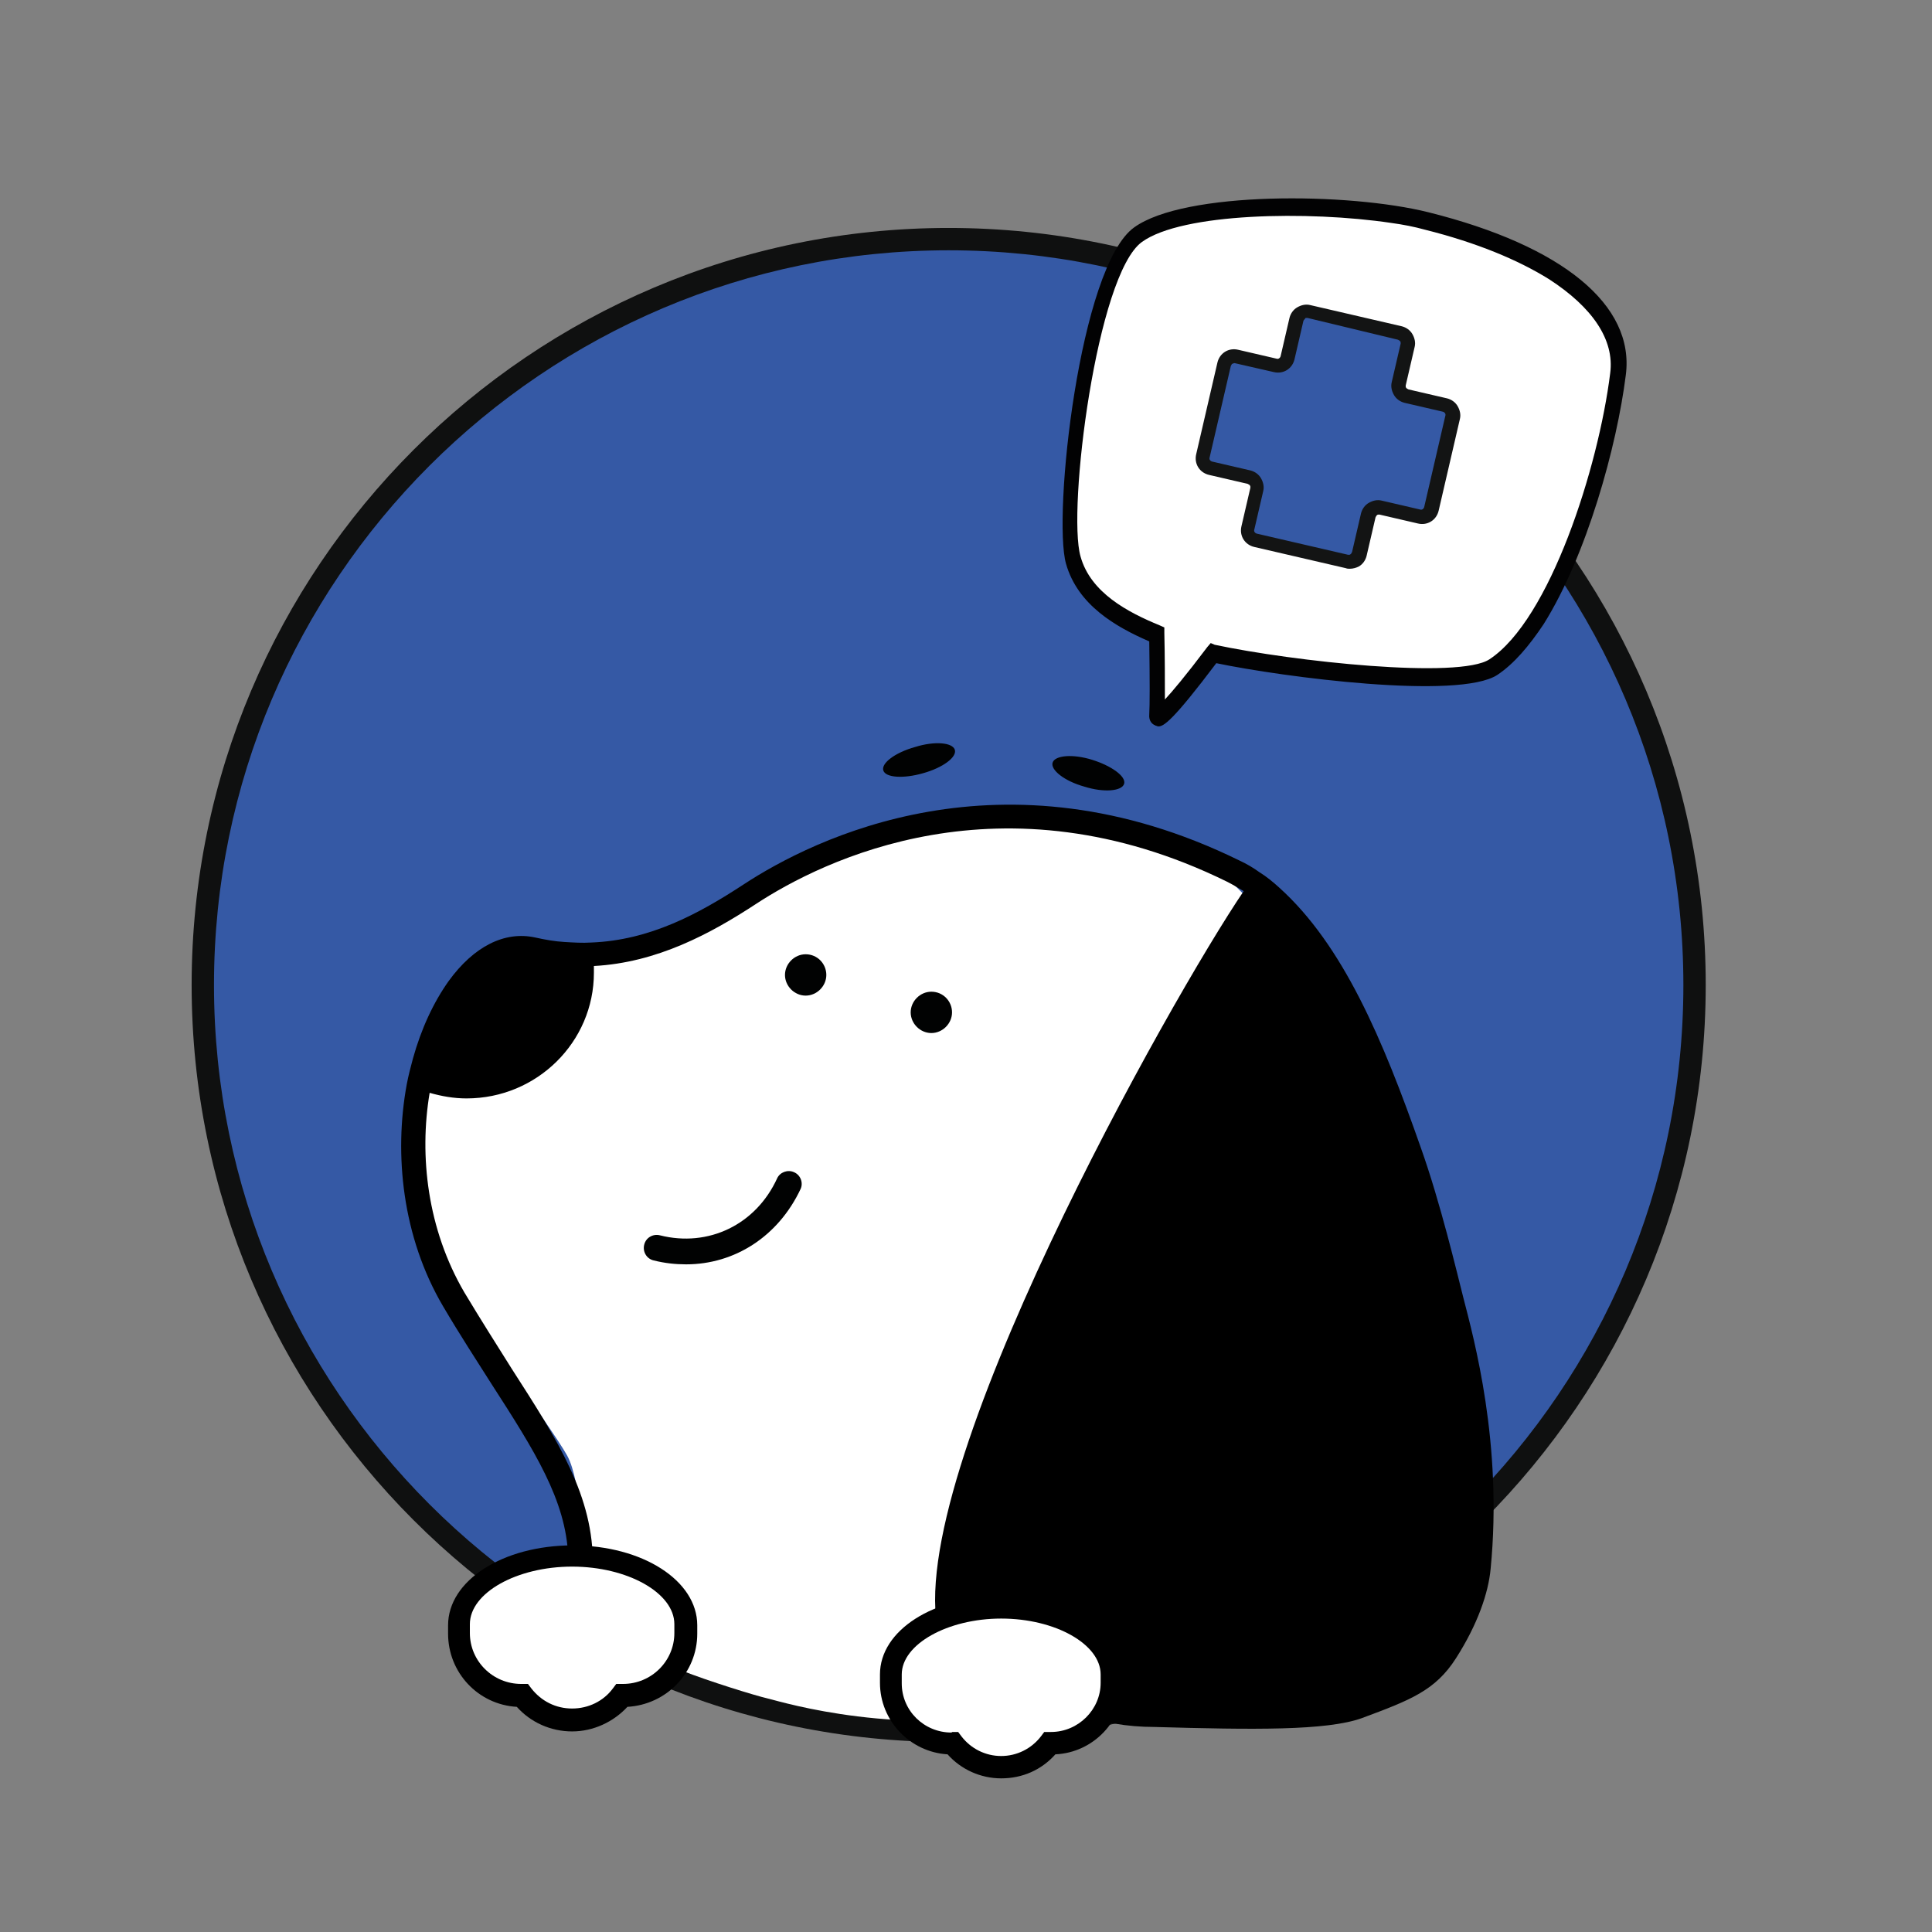 <?xml version="1.0" encoding="UTF-8"?> <!-- Generator: Adobe Illustrator 23.1.0, SVG Export Plug-In . SVG Version: 6.00 Build 0) --> <svg xmlns="http://www.w3.org/2000/svg" xmlns:xlink="http://www.w3.org/1999/xlink" id="Слой_1" x="0px" y="0px" viewBox="0 0 345.8 345.8" style="enable-background:new 0 0 345.8 345.8;" xml:space="preserve"><rect x="0" y="0" width="345.8" height="345.8" fill="#808080" stroke="none"/> <style type="text/css"> .st0{clip-path:url(#SVGID_2_);} .st1{clip-path:url(#SVGID_4_);fill:#3559A5;} .st2{clip-path:url(#SVGID_4_);fill:#0F1010;} .st3{clip-path:url(#SVGID_4_);fill:#FFFFFF;} .st4{clip-path:url(#SVGID_4_);fill:#020203;} .st5{clip-path:url(#SVGID_4_);fill:#131414;} .st6{clip-path:url(#SVGID_4_);} .st7{clip-path:url(#SVGID_4_);fill:#010202;} .st8{clip-path:url(#SVGID_6_);} .st9{clip-path:url(#SVGID_8_);fill:#3559A5;} .st10{clip-path:url(#SVGID_8_);fill:#0F1010;} .st11{clip-path:url(#SVGID_8_);fill:#FFFFFF;} .st12{clip-path:url(#SVGID_8_);fill:#020203;} .st13{clip-path:url(#SVGID_8_);fill:#131414;} .st14{clip-path:url(#SVGID_8_);} .st15{clip-path:url(#SVGID_8_);fill:#010202;} .st16{clip-path:url(#SVGID_10_);} .st17{clip-path:url(#SVGID_12_);fill:#3559A5;} .st18{clip-path:url(#SVGID_12_);fill:#0F1010;} .st19{clip-path:url(#SVGID_12_);fill:#FFFFFF;} .st20{clip-path:url(#SVGID_12_);fill:#020203;} .st21{clip-path:url(#SVGID_12_);fill:#131414;} .st22{clip-path:url(#SVGID_12_);} .st23{clip-path:url(#SVGID_12_);fill:#010202;} .st24{clip-path:url(#SVGID_14_);} .st25{clip-path:url(#SVGID_16_);fill:#010202;} .st26{clip-path:url(#SVGID_16_);fill:#3559A5;} .st27{clip-path:url(#SVGID_16_);fill:#0F1010;} .st28{clip-path:url(#SVGID_16_);fill:#FFFFFF;} .st29{clip-path:url(#SVGID_16_);fill:#020203;} .st30{clip-path:url(#SVGID_16_);fill:#131414;} .st31{clip-path:url(#SVGID_16_);} .st32{clip-path:url(#SVGID_18_);} .st33{clip-path:url(#SVGID_20_);fill:#3559A5;} .st34{clip-path:url(#SVGID_20_);fill:#0F1010;} .st35{clip-path:url(#SVGID_20_);fill:#FFFFFF;} .st36{clip-path:url(#SVGID_20_);fill:#020203;} .st37{clip-path:url(#SVGID_20_);fill:#131414;} .st38{clip-path:url(#SVGID_20_);} .st39{clip-path:url(#SVGID_20_);fill:#010202;} </style> <g> <g> <defs> <rect id="SVGID_1_" x="-1903.5" width="345.8" height="345.8"></rect> </defs> <clipPath id="SVGID_2_"> <use xlink:href="#SVGID_1_" style="overflow:visible;"></use> </clipPath> <g class="st0"> <defs> <rect id="SVGID_3_" x="-1903.5" width="345.8" height="345.8"></rect> </defs> <clipPath id="SVGID_4_"> <use xlink:href="#SVGID_3_" style="overflow:visible;"></use> </clipPath> <path class="st1" d="M-1817.8,125.8c0,48.2,39.1,87.3,87.3,87.3s87.3-39.1,87.3-87.3s-39.1-87.3-87.3-87.3 S-1817.8,77.6-1817.8,125.8"></path> <path class="st2" d="M-1730.5,214.4c-48.8,0-88.6-39.7-88.6-88.6s39.7-88.6,88.6-88.6c48.8,0,88.6,39.7,88.6,88.6 S-1681.7,214.4-1730.5,214.4 M-1730.5,39.8c-47.4,0-86,38.6-86,86s38.6,86,86,86c47.4,0,86-38.6,86-86S-1683.1,39.8-1730.5,39.8"></path> <path class="st3" d="M-1652.2,54.3c1-8.2-8.9-14.5-22.4-17.9c-9.1-2.3-28.1-2.5-33.7,1.6c-5.7,4.1-9.2,32.3-7.6,38.1 c1.3,4.4,5.5,6.9,9.8,8.7c0,2.8,0.1,7.8,0,9.4c-0.1,1.5,4-3.7,6.6-7.2c8.2,1.8,28.7,4.3,32.8,1.6 C-1659.5,83.8-1653.7,66.2-1652.2,54.3"></path> <path class="st4" d="M-1651.3,54.4c1-8.2-7.4-15.1-23.1-19c-9.4-2.3-28.6-2.5-34.4,1.7c-6.4,4.6-9.6,33.8-8,39.3 c1.4,4.8,5.8,7.4,9.7,9.1c0.1,4.5,0.1,7.5,0,8.6c0,0.7,0.3,1.1,0.6,1.3c0.1,0,0.2,0.1,0.3,0.1c0.7,0.1,1.8-0.7,6.9-7.4 c7.8,1.6,28.4,4.3,32.9,1.4c1.9-1.3,3.8-3.4,5.4-6C-1655.9,75.5-1652.3,62.8-1651.3,54.4 M-1699.8,85.8l-0.4,0.5 c-2.6,3.5-4.1,5.3-5,6.2c0-2,0-5.2-0.1-7.8l0-0.7l-0.6-0.2c-3.7-1.5-8-3.8-9.2-8c-1.5-5.5,1.9-33,7.2-36.8 c4.7-3.4,19.5-3.7,29.1-2.2c1.5,0.2,2.8,0.5,3.9,0.8c6,1.5,10.9,3.5,14.6,5.8c5,3.2,7.6,7,7.1,10.9c-1.4,11-7.1,28.8-14.1,33.4 c-3.6,2.3-23,0.3-32.1-1.7L-1699.8,85.8z"></path> <path class="st1" d="M-1672.3,57.9l-4.5-1c-0.6-0.1-1-0.8-0.9-1.4l1-4.5c0.1-0.6-0.3-1.3-0.9-1.4l-10.7-2.5 c-0.6-0.1-1.3,0.3-1.4,0.9l-1,4.5c-0.1,0.6-0.8,1-1.4,0.9l-4.5-1c-0.6-0.1-1.3,0.3-1.4,0.9l-2.5,10.7c-0.1,0.6,0.3,1.3,0.9,1.4 l4.5,1c0.6,0.1,1,0.8,0.9,1.4l-1,4.5c-0.1,0.6,0.3,1.3,0.9,1.4l10.7,2.5c0.6,0.1,1.3-0.3,1.4-0.9l1-4.5c0.1-0.6,0.8-1,1.4-0.9 l4.5,1c0.6,0.1,1.3-0.3,1.4-0.9l2.5-10.7C-1671.3,58.7-1671.7,58-1672.3,57.9"></path> <path class="st5" d="M-1683.5,77.1c-0.2,0-0.3,0-0.5-0.1l-10.7-2.5c-1.1-0.2-1.8-1.3-1.5-2.4l1-4.5c0-0.1,0-0.2,0-0.3 c0-0.1-0.1-0.1-0.2-0.2l-4.5-1c-1.1-0.2-1.8-1.3-1.5-2.4l2.5-10.7c0.2-1.1,1.3-1.8,2.4-1.5l4.5,1c0.2,0,0.4-0.1,0.5-0.3l1-4.5 c0.1-0.5,0.4-1,0.9-1.3c0.5-0.3,1-0.4,1.5-0.3l10.7,2.5c0.5,0.1,1,0.4,1.3,0.9c0.3,0.5,0.4,1,0.3,1.5l-1,4.5c0,0.1,0,0.2,0,0.3 c0,0,0.1,0.1,0.2,0.2l4.5,1c0.5,0.1,1,0.4,1.3,0.9c0.3,0.5,0.4,1,0.3,1.5l-2.5,10.7c-0.2,1.1-1.3,1.8-2.4,1.5l-4.5-1 c-0.1,0-0.2,0-0.3,0c-0.1,0-0.1,0.1-0.2,0.2l-1,4.5c-0.1,0.5-0.4,1-0.9,1.3C-1682.8,77-1683.1,77.1-1683.5,77.1 M-1697.1,53 c-0.1,0-0.2,0-0.2,0.1c0,0-0.1,0.1-0.2,0.2l-2.5,10.7c0,0.2,0.1,0.4,0.3,0.5l4.5,1c0.5,0.1,1,0.4,1.3,0.9c0.3,0.5,0.4,1,0.3,1.5 l-1,4.5c0,0.2,0.1,0.4,0.3,0.5l10.7,2.5c0.1,0,0.2,0,0.3,0c0,0,0.1-0.1,0.2-0.2l1-4.5c0.1-0.5,0.4-1,0.9-1.3 c0.5-0.3,1-0.4,1.5-0.3l4.5,1c0.2,0,0.4-0.1,0.5-0.3l2.5-10.7c0-0.2-0.1-0.4-0.3-0.5l-4.5-1c-0.5-0.1-1-0.4-1.3-0.9 c-0.3-0.5-0.4-1-0.3-1.5l1-4.5c0-0.1,0-0.2,0-0.3c0,0-0.1-0.1-0.2-0.2l-10.7-2.5c-0.1,0-0.2,0-0.3,0c0,0-0.1,0.1-0.2,0.2l-1,4.5 c-0.2,1.1-1.3,1.8-2.4,1.5L-1697.1,53C-1697,53-1697,53-1697.1,53"></path> <path class="st3" d="M-1785.3,195.4c0,0,12.4-1.2,12.1-2.2c-0.2-1-0.2-9.1-2-12.3c-1.8-3.2-13.5-19.4-13.5-19.4s-3.8-14-3.9-15.9 c-0.3-6,1.6-12,2.6-12.7c1-0.7,12.6-7.4,12.6-7.4l13.8-6l26.4-11.5l16.3-1.4l18.5,2.3l13.2,12.9l1.2,69.2 c0,0-26.2,18.7-31.7,19.8c-16.5,3.1-29.8-1-31.9-1.5c-1.4-0.3-6.9-2-10.1-3.3L-1785.3,195.4z"></path> <path class="st6" d="M-1670.3,162.3c-0.7-2.8-2.7-11.1-5-17.5c-4.5-12.7-9.1-23.7-16.5-30.4c-0.7-0.7-1.5-1.3-2.4-1.8 c-0.7-0.5-1.5-1-2.3-1.4c-27.7-13.6-49.8-2.6-58,2.8c-5.3,3.4-11,6.5-17.8,6.8c-1,0-2.1,0-3.1-0.1c-1.1-0.1-2.2-0.3-3.4-0.5 c-3.6-0.8-7.2,1-10.1,5.1c-1.8,2.5-3.2,5.6-4.2,9.1c-0.3,1-0.5,2-0.7,3c-1.5,8.2-0.5,17.8,4.3,26c2,3.3,3.9,6.4,5.6,9 c5.1,7.9,8.7,13.7,9,20.3c-0.9-0.2-1.9-0.3-2.9-0.3c-5.1,0-9.4,3-10.2,7.1l-0.1,3c0.4,3.2,2.8,5.8,5.9,6.5c1.3,1,2.9,1.5,4.5,1.5 c1.9,0,3.7-0.7,5.2-2c2.6-0.9,4.6-3.3,5.1-6c0,0,0-0.7,0.1-1c0-0.4,0-0.7,0-1.1l-0.2-0.9c0-0.1,0-0.1,0-0.2 c0-0.1-0.1-0.3-0.1-0.4l0-0.1c-0.2-0.6-0.5-1.2-0.8-1.8c0-0.1-0.1-0.1-0.1-0.2c-0.1-0.1-0.1-0.2-0.2-0.3l-0.1-0.1 c-0.1-0.1-0.1-0.2-0.2-0.3c-0.1-0.1-0.2-0.3-0.4-0.4l0,0c-0.7-0.7-1.4-1.3-2.3-1.8c0.1-8-4.1-14.6-9.5-23c-1.8-2.8-3.6-5.7-5.6-9 c-4.3-7.4-5.3-16-4-23.3c1.4,0.4,2.8,0.6,4.3,0.6c8.2,0,14.9-6.6,14.9-14.7c0-0.3,0-0.5,0-0.8c7.4-0.4,13.7-3.8,19-7.3 c7.8-5.1,28.7-15.6,55.1-2.6c0.7,0.3,1.3,0.7,2,1.1c-8.4,12.4-40,68.5-35.7,86.9c0.3,1.2,0.9,2.3,1.9,3.2 c3.8,3.6,8.9,5.8,18.7,7.3c1.5,0.2,3.1,0.4,4.6,0.4c11.5,0.3,20.2,0.5,24.3-1c5.6-2.1,8.6-3.2,11-7c2.6-4,3.8-7.6,4-10.5 C-1665.6,179.5-1669.1,167.2-1670.3,162.3 M-1771.8,197.7L-1771.8,197.7c0.1,0.1,0.2,0.2,0.3,0.3c0,0,0.1,0.1,0.1,0.2l0,0 c0,0.1,0.1,0.1,0.1,0.2l0.1,0.1c0.2,0.3,0.3,0.6,0.4,0.9c0,0.1,0,0.1,0.1,0.2l0,0.1c0,0.1,0,0.2,0.1,0.3c0.1,0.4,0.1,0.8,0.1,1.1 c0,0.5-0.1,0.9-0.2,1.3c-0.4,1.6-1.6,2.8-3.2,3.3l-0.4,0.1l-0.3,0.3c-0.3,0.3-0.7,0.6-1.1,0.8c-0.7,0.4-1.4,0.6-2.2,0.6 c-0.3,0-0.5,0-0.8-0.1c-0.8-0.1-1.5-0.5-2.2-1l-0.3-0.3l-0.4-0.1c-1.9-0.3-3.4-1.8-3.8-3.7c-0.1-0.3-0.1-0.7-0.1-1 c0-0.3,0-0.7,0.1-1l0-0.1c0-0.3,0.1-0.6,0.2-0.9c0.8-2.4,3.8-4.1,7.2-4.1c1,0,1.9,0.1,2.8,0.4c1.1,0.3,2,0.8,2.8,1.5 C-1772.1,197.4-1771.9,197.6-1771.8,197.7"></path> <path class="st7" d="M-1732.5,126.6c-1.3,0-2.4,1.1-2.4,2.4s1.1,2.4,2.4,2.4c1.3,0,2.4-1.1,2.4-2.4S-1731.2,126.6-1732.5,126.6"></path> <path class="st7" d="M-1747.2,122.2c-1.3,0-2.4,1.1-2.4,2.4s1.1,2.4,2.4,2.4s2.4-1.1,2.4-2.4S-1745.9,122.2-1747.2,122.2"></path> <path class="st7" d="M-1714.6,102.6c2.3,0.7,4.4,0.6,4.7-0.3c0.3-0.9-1.4-2.1-3.7-2.8c-2.3-0.7-4.4-0.6-4.7,0.3 C-1718.6,100.7-1716.9,101.9-1714.6,102.6"></path> <path class="st7" d="M-1733.5,101c2.3-0.7,4-1.9,3.8-2.8c-0.2-0.9-2.3-1-4.7-0.4c-2.3,0.7-4,1.9-3.8,2.8 C-1737.9,101.5-1735.8,101.7-1733.5,101"></path> <path class="st7" d="M-1748.6,147.7c-0.8-0.3-1.6,0-2,0.7c-2.5,5.4-8,8.1-13.7,6.7c-0.8-0.2-1.6,0.3-1.8,1.1 c-0.2,0.8,0.3,1.6,1.1,1.8c1.3,0.3,2.6,0.5,3.8,0.5c5.7,0,10.8-3.2,13.4-8.8C-1747.5,148.9-1747.8,148.1-1748.6,147.7"></path> <path class="st3" d="M-1761.2,200.6c0-4.4-5.9-8-13.3-8c-7.3,0-13.3,3.6-13.3,8c0,0.1,0,0.3,0,0.4c0,0.2,0,0.4,0,0.6 c0,4,3.3,7.3,7.3,7.3c0,0,0.1,0,0.1,0c1.3,1.8,3.4,2.9,5.8,2.9c2.4,0,4.5-1.1,5.8-2.9c0.1,0,0.1,0,0.2,0c4,0,7.3-3.3,7.3-7.3 c0-0.2,0-0.4,0-0.6C-1761.2,200.9-1761.2,200.8-1761.2,200.6"></path> <path class="st6" d="M-1774.5,213.1c-2.5,0-4.8-1.1-6.5-2.9c-4.5-0.3-8.1-4-8.1-8.6c0-0.2,0-0.4,0-0.6l0,0c0-0.1,0-0.3,0-0.4 c0-5.2,6.4-9.4,14.6-9.4c8.2,0,14.6,4.1,14.6,9.4c0,0.1,0,0.3,0,0.4l0,0c0,0.2,0,0.4,0,0.6c0,4.6-3.6,8.3-8.2,8.6 C-1769.7,212-1772,213.1-1774.5,213.1 M-1780.3,207.6h0.6l0.4,0.5c1.1,1.5,2.9,2.4,4.8,2.4c1.9,0,3.6-0.9,4.8-2.4l0.4-0.5l0.7,0 c0,0,0.1,0,0.1,0h0c3.3,0,6-2.7,6-6c0-0.2,0-0.3,0-0.5l0-0.1l0-0.1c0-0.1,0-0.1,0-0.2c0,0,0-0.1,0-0.1c0-3.7-5.5-6.7-12-6.7 c-6.5,0-12,3.1-12,6.7c0,0,0,0.1,0,0.1l0,0.3l0,0.1c0,0.2,0,0.3,0,0.5C-1786.4,204.9-1783.7,207.6-1780.3,207.6 C-1780.4,207.6-1780.4,207.6-1780.3,207.6"></path> <path class="st3" d="M-1711.3,206.5c0-4.3-5.8-7.8-12.9-7.8c-7.1,0-12.9,3.5-12.9,7.8c0,0.1,0,0.2,0,0.4c0,0.2,0,0.4,0,0.6 c0,3.9,3.2,7.1,7.1,7.1c0,0,0.1,0,0.1,0c1.3,1.7,3.4,2.8,5.7,2.8c2.3,0,4.4-1.1,5.7-2.8c0.1,0,0.1,0,0.2,0c3.9,0,7.1-3.2,7.1-7.1 c0-0.2,0-0.4,0-0.6C-1711.4,206.7-1711.3,206.6-1711.3,206.5"></path> <path class="st6" d="M-1724.3,218.6c-2.4,0-4.7-1-6.3-2.8c-4.4-0.3-7.9-3.9-7.9-8.4c0-0.2,0-0.4,0-0.6v0c0-0.1,0-0.3,0-0.4 c0-5.1,6.3-9.2,14.2-9.2c8,0,14.2,4,14.2,9.2c0,0.1,0,0.3,0,0.4c0,0.2,0,0.4,0,0.6c0,4.5-3.5,8.1-8,8.4 C-1719.6,217.6-1721.9,218.6-1724.3,218.6 M-1730,213.2h0.6l0.4,0.5c1.1,1.5,2.8,2.3,4.6,2.3c1.8,0,3.5-0.8,4.6-2.3l0.4-0.5 l0.8,0h0c3.2,0,5.8-2.6,5.8-5.8c0-0.2,0-0.3,0-0.5l0-0.1l0-0.3c0,0,0-0.1,0-0.1c0-3.5-5.3-6.5-11.6-6.5c-6.3,0-11.6,3-11.6,6.5 c0,0,0,0.1,0,0.1c0,0.1,0,0.1,0,0.2l0,0.1l0,0.1c0,0.2,0,0.3,0,0.5C-1735.9,210.6-1733.3,213.2-1730,213.2 C-1730.1,213.2-1730,213.2-1730,213.2"></path> <path class="st7" d="M-1852.2,257.4c2.1,0.1,3.8,0.7,5.3,1.6c1.4,0.9,2.4,2,3.1,3.5c0.7,1.4,0.9,2.9,0.9,4.5 c-0.1,1.6-0.5,3.2-1.3,4.7c-1.1,2-2.9,3.6-5.6,4.9c-2.2,1-4.8,1.7-7.7,2c-2.6,0.2-4.9,0.1-6.8-0.3c-2-0.4-3-1.1-3.1-1.9 c-0.4-4.8-0.7-10.2-0.7-16.4c0-2.3,0-4.6,0-6.9c0-1.7,0.1-3.4,0.1-5c0-0.7,0.1-1.1,0.1-1.3c0-0.1,0.2-0.3,0.4-0.5 c0.3-0.4,0.7-0.6,1-0.6c4.3-0.6,7.8-0.6,10.6,0.2c2.4,0.7,4,1.8,5.1,3.4c0.9,1.4,1.1,2.9,0.8,4.5 C-1850.3,255.3-1851,256.5-1852.2,257.4 M-1863.5,257.9c1.3-0.1,2.6-0.3,4-0.7c2.8-0.8,4.3-2.2,4.7-3.9c0.5-2.2-0.8-3.4-3.7-3.6 c-0.5,0-1.1,0-1.8,0c-0.4,0-1,0.1-1.7,0.1c-1.3,0.1-2,0.1-2.2,0.1L-1863.5,257.9z M-1862.7,273.7c2.4,0.1,4.7-0.1,7.1-0.6 c2.1-0.4,3.8-1,5-1.8c1.5-1,2.4-2.2,2.5-3.7c0.3-3.8-1.8-5.6-6.2-5.6c-0.8,0-1.6,0.1-2.6,0.2c-0.4,0-0.8,0.1-1.3,0.2l-0.7,0.1 l-0.6,0.1c-2,0.3-3.3,0.4-3.9,0.3L-1862.7,273.7z"></path> <path class="st7" d="M-1810.6,273c0,3.1,0,5.1-0.1,5.8c-0.2,0.1-0.4,0.1-0.6,0c0,0,0,0,0-0.1v-0.2c0-0.1,0-0.2-0.1-0.2 c-2.2-0.2-5-0.3-8.5-0.2c-3.3,0-6.1,0.2-8.4,0.4c-1.3,0.1-2.3,0-3-0.4c-1-0.6-1.6-1.8-1.7-3.5c0-1.3,0-3.4,0-6.3l0-0.9l0-0.9 l0-1.9c0-1.5,0-2.7,0-3.8c0-1.3,0-2.7,0-4.2c0-1.1,0-2.4-0.1-3.9c-0.1-3.1-0.1-5-0.1-5.7c0-0.6,0.4-1.1,1.1-1.5 c0.2,0,0.5,0,0.9,0l0.5,0l0.5,0c0.9-0.1,1.6-0.1,2,0c4.9,0,9.7,0.1,14.3,0.3l0.1-0.4l0.8,0.2c-0.3,0.4-0.4,2.4-0.3,5.9 c-0.4,0-0.7,0-0.8-0.2c0,0-0.1-0.1-0.1-0.1l0,0v-0.1c0-0.1-0.1-0.1-0.3-0.1c-5.6-0.5-10.1-0.5-13.7,0c-0.1,1.5-0.2,3.1-0.2,4.8v1 l0,1c0,0.8,0,1.5,0,1.9c4.1,0,8.2,0.1,12.4,0.4l0.6-0.4l0.6,0.2c-0.2,1.7-0.3,3.6-0.3,5.9c0,0.4-0.4,0.4-1.1,0.1 c0.1,0,0.1,0,0.1,0c0,0,0-0.1,0-0.2c0-0.1-0.1-0.1-0.1-0.2c0-0.1-0.1-0.1-0.1-0.1c-3.1-0.3-7.2-0.4-12.2-0.3c0,0.5,0,1.1,0,1.8 c0,0.3,0,0.6,0,1l0,0.5l0,0.5c-0.1,2-0.1,3.6,0,4.8c5.4,0,10.9,0,16.7,0l0.8-0.5L-1810.6,273z"></path> <path class="st7" d="M-1801.8,245.4c0.5-0.2,0.7-0.2,0.9-0.1c0,0,0.1,0.1,0.1,0.2l0,0.1l0,0.2c0.1,0.2,0.2,0.4,0.3,0.4 c4.9-0.3,13-0.3,24.4,0v-0.5l1-0.2v6.4l-1.1-0.1l-0.3-0.9c-5.1-0.7-8.4-0.6-10,0.3c-0.4,0.3-0.4,9,0.2,26.2 c0.7-0.1,1.1-0.1,1.2,0c0.3,0.2,0.3,0.7,0.2,1.5l-7.7-0.1l-0.3-0.9l1-0.5c0.1-4,0.1-8.1,0-12.3c0-8.3-0.3-12.8-0.8-13.4 c-0.4-0.5-2-0.7-4.6-0.6c-1.3,0.1-2.6,0.2-3.9,0.4l-0.3,0.8c-0.5,0.1-0.7,0.1-0.7,0C-1801.9,250.7-1801.9,248.4-1801.8,245.4"></path> <path class="st7" d="M-1757.5,246.9c2.3-0.1,4.3-0.3,6-0.5c2-0.3,3.4-0.8,4.2-1.3l-0.3-0.5l1.2-0.3c0.2,0.8,0.5,1.5,0.8,2.3 c0.3,0.7,0.5,1.3,0.8,1.7c0.3,0.5,0.6,0.8,0.8,0.9l-1,1l-0.4-0.4c-1.4,0.5-3,1-4.8,1.4c-3.7,0.9-6.8,1.3-9.4,1.1 c0.2,2.3,0.3,6.7,0.2,13.3c-0.1,6.9-0.3,10.6-0.7,11.1l1.5,0.6l-0.2,1.1l-8.2,0.4l-0.3-1l1.3-0.7c1-10.8,1.3-18.9,0.8-24.5 c0-0.1,0-0.3-0.1-0.6l0-0.4l0-0.4c-0.1-0.7-0.1-1.3-0.1-1.8c-0.1-1.5,0-2.3,0.3-2.3C-1762.7,246.9-1760.2,246.9-1757.5,246.9"></path> <path class="st7" d="M-1713.4,245.3c0.3,0.2,0.3,0.4,0,0.5c-0.4,0.1-0.6,0.3-0.6,0.6c0.3,11.5,0.5,17.3,0.5,17.3 c0.1,4.8-0.5,8.4-1.6,10.6c-1.5,3-4.4,4.6-8.5,4.6c-3.6,0-6.4-1-8.3-3.2c-0.6-0.7-1.1-1.5-1.4-2.3c-0.1-0.3-0.2-0.6-0.3-0.8 c0-0.2-0.1-0.3-0.1-0.4c0,0,0-0.1-0.2-0.2c-0.1-0.1-0.2-0.1-0.3-0.1c-0.1,0-0.1-0.2,0-0.6l6.5-0.3l-0.2,0.8 c-0.2-0.1-0.3-0.1-0.4-0.1c-0.2,0-0.3,0.2-0.1,0.7c0.3,0.6,0.8,1.1,1.6,1.5c0.8,0.5,1.8,0.8,2.7,0.8c1.1,0.1,2.1-0.2,2.9-0.7 c1-0.6,1.7-1.6,2.2-3c0.3-0.8,0.4-1.6,0.4-2.5c0-0.3,0-0.7-0.1-1.2l-0.1-0.7l0-0.7l-0.8,0c-6.7,0.5-11.4-0.3-14-2.4 c-1.3-1-2.2-2.8-2.7-5.3c-0.5-2.1-0.6-4.4-0.4-6.8c0.1-1.8,0-3.3-0.4-4.4l-1.2-0.3l0.1-0.4c0.3,0.1,1.4,0.1,3.4,0 c0.3,0,0.7-0.1,1.1-0.1l0.5,0l0.2,0l0.2,0c0.6,0,1-0.1,1-0.1c0.1,0,0.2,0.3,0.2,0.7l-0.7,0.2c-0.2,4.9,0.1,8.5,1,10.8 c0.4,1.1,1.3,1.9,2.7,2.4c1.1,0.4,2.5,0.7,4.2,0.8c1.9,0.1,3.8,0,5.6-0.4l-0.1-14.5l-0.7-0.1c-0.2-0.5-0.2-0.7,0.1-0.5 C-1719.1,245.8-1717.1,245.7-1713.4,245.3"></path> <path class="st7" d="M-1686.4,248.3c1.2-0.4,2.5-0.6,4.1-0.6c1.8,0,3.4,0.3,4.9,1c3.9,1.7,5.8,5.1,5.7,10.3 c0,5.7-2.6,9.1-7.7,10.3c-2.5,0.6-5.1,0.6-7.6,0l-0.1,6.4l1.2,0.2l0,2.8l-7.7,0.1l0-1.3l1-1.4l-0.1-6.8c-2.1,0.2-4.2-0.1-6.3-0.8 c-4.3-1.4-6.6-4.2-7-8.5c-0.3-3.1,0.3-5.7,1.7-7.6c1.1-1.6,2.7-2.7,4.8-3.4c2.4-0.8,4.8-1.1,7.3-0.8v-0.8l-0.6,0l0.1-1.1 c0.3,0,0.8-0.1,1.5-0.2c0.2,0,0.5-0.1,1-0.2l1-0.3c1.7-0.4,2.7-0.4,3.2-0.1c0.2,0.2,0.3,0.6,0.1,1.2l-0.7,0.1 C-1686.7,247.9-1686.6,248.4-1686.4,248.3 M-1692.5,265l0.1-11.9c-1.1-0.4-2.3-0.6-3.6-0.4c-0.8,0.1-1.6,0.4-2.5,1 c-1,0.6-1.7,1.3-2,2c-0.9,2-1,3.8-0.2,5.4c0.6,1.2,1.7,2.2,3.3,2.9C-1695.7,264.8-1694.1,265.1-1692.5,265 M-1677.3,259.9 c0.1-2.7-0.5-4.7-1.6-5.9c-0.8-0.9-2.1-1.4-3.6-1.5c-1.1-0.1-2.1,0-3,0.4c-0.7,0.3-1.2,0.7-1.3,1.1l0.1,10.6 c1.5,0.3,3.1,0.2,4.6,0c1.4-0.3,2.5-0.7,3.2-1.3C-1677.9,262.4-1677.4,261.3-1677.3,259.9"></path> <path class="st7" d="M-1644.6,248.3c1.2-0.4,2.5-0.6,4.1-0.6c1.8,0,3.4,0.3,4.9,1c3.9,1.7,5.8,5.1,5.7,10.3 c0,5.7-2.6,9.1-7.7,10.3c-2.5,0.6-5.1,0.6-7.6,0l-0.1,6.4l1.2,0.2l0,2.8l-7.7,0.1l0-1.3l1-1.4l-0.1-6.8c-2.1,0.2-4.2-0.1-6.3-0.8 c-4.3-1.4-6.6-4.2-7-8.5c-0.3-3.1,0.3-5.7,1.7-7.6c1.1-1.6,2.7-2.7,4.8-3.4c2.4-0.8,4.8-1.1,7.3-0.8v-0.8l-0.6,0l0.1-1.1 c0.3,0,0.8-0.1,1.5-0.2c0.2,0,0.5-0.1,1-0.2l1-0.3c1.7-0.4,2.7-0.4,3.2-0.1c0.2,0.2,0.3,0.6,0.1,1.2l-0.7,0.1 C-1644.9,247.9-1644.8,248.4-1644.6,248.3 M-1650.7,265l0.1-11.9c-1.1-0.4-2.3-0.6-3.6-0.4c-0.8,0.1-1.6,0.4-2.5,1 c-1,0.6-1.7,1.3-2,2c-0.9,2-1,3.8-0.2,5.4c0.6,1.2,1.7,2.2,3.3,2.9C-1654,264.8-1652.4,265.1-1650.7,265 M-1635.6,259.9 c0.1-2.7-0.5-4.7-1.6-5.9c-0.8-0.9-2.1-1.4-3.6-1.5c-1.1-0.1-2.1,0-3,0.4c-0.7,0.3-1.2,0.7-1.3,1.1l0.1,10.6 c1.5,0.3,3.1,0.2,4.6,0c1.4-0.3,2.5-0.7,3.2-1.3C-1636.1,262.4-1635.6,261.3-1635.6,259.9"></path> <path class="st7" d="M-1621.8,245.4c0.1,0,0.5,0,1.2,0.1c0.3,0,0.7,0.1,1.1,0.1l0.6,0l0.7,0.1c2.3,0.2,3.6,0.4,3.8,0.4 c0.1,0,0.2,0.1,0.2,0.3c0,0.1,0,0.3,0,0.5c0,0.2-0.1,0.4-0.2,0.5c-0.1,0.1-0.2,0.2-0.3,0.1c-0.3-0.2-0.8-0.1-1.5,0.2l-0.7,21.6 c2-1.9,4-4.1,6.2-6.8c1.5-1.9,3.3-4.2,5.3-7c0.3-0.4,0.7-1,1.1-1.6l0.5-0.8l0.5-0.7c0.8-1.1,1.4-2,1.9-2.6c1.2-1.6,2-2.5,2.5-2.7 c0.4-0.2,1.5-0.3,3.3-0.3c-0.2,4,0.2,13.9,1.1,29.7c0.7,0,1.1,0.1,1.3,0.2c0.2,0.2,0.2,0.5,0,1l-7.4,1.1l-0.5-1.5 c0.3-0.3,0.5-0.4,0.8-0.4c0.4,0,0.1-5.9-0.9-17.7c-2.8,3.5-5.8,6.8-8.9,10.1c-2.7,2.9-4.9,5.1-6.6,6.6c-2.2,1.9-3.5,2.6-4.1,2.2 c-0.8-0.6-1.3-4.7-1.3-12.1c0-6.9,0.2-11.9,0.8-15.1c0.2-1.3,0.3-2.2,0.2-3c0-0.6-0.2-0.9-0.4-1.1c-0.2-0.2-0.5-0.4-0.8-0.4 L-1621.8,245.4z"></path> <path class="st7" d="M-1839.8,301.3c0,0.6-0.2,1.1-0.5,1.4c-0.4,0.3-0.9,0.5-1.5,0.7v0.1c0.8,0.1,1.4,0.4,1.8,0.7 c0.4,0.4,0.6,0.9,0.6,1.5c0,0.9-0.3,1.6-1,2.1c-0.7,0.5-1.6,0.7-2.9,0.7h-4.2v-9.6h4.2C-1841,298.8-1839.8,299.6-1839.8,301.3 M-1841.2,301.4c0-0.5-0.2-0.8-0.5-1c-0.4-0.2-0.9-0.3-1.6-0.3h-2.8v2.7h2.5c0.9,0,1.5-0.1,1.9-0.3S-1841.2,301.9-1841.2,301.4 M-1840.9,305.6c0-0.5-0.2-0.9-0.6-1.1c-0.4-0.2-1.1-0.4-2-0.4h-2.6v3.2h2.7C-1841.8,307.2-1840.9,306.7-1840.9,305.6"></path> <path class="st7" d="M-1831.5,308.6c-1.4,0-2.5-0.4-3.4-1.3s-1.2-2.1-1.2-3.6c0-1.6,0.4-2.8,1.1-3.7c0.8-0.9,1.8-1.4,3.1-1.4 c1.2,0,2.2,0.4,2.9,1.2c0.7,0.8,1.1,1.8,1.1,3.1v0.9h-6.6c0,1.1,0.3,2,0.9,2.6s1.3,0.9,2.3,0.9c1,0,2.1-0.2,3.1-0.6v1.3 c-0.5,0.2-1,0.4-1.5,0.5C-1830.3,308.6-1830.8,308.6-1831.5,308.6 M-1831.9,299.9c-0.8,0-1.4,0.3-1.9,0.8 c-0.5,0.5-0.7,1.2-0.8,2.1h5c0-0.9-0.2-1.6-0.6-2.1C-1830.5,300.1-1831.1,299.9-1831.9,299.9"></path> <polygon class="st7" points="-1817.2,300.1 -1820.3,300.1 -1820.3,308.5 -1821.8,308.5 -1821.8,300.1 -1824.9,300.1 -1824.9,298.8 -1817.2,298.8 "></polygon> <path class="st7" d="M-1809.4,308.6c-1.4,0-2.5-0.4-3.4-1.3s-1.2-2.1-1.2-3.6c0-1.6,0.4-2.8,1.1-3.7s1.8-1.4,3.1-1.4 c1.2,0,2.2,0.4,2.9,1.2c0.7,0.8,1.1,1.8,1.1,3.1v0.9h-6.6c0,1.1,0.3,2,0.9,2.6c0.5,0.6,1.3,0.9,2.3,0.9c1,0,2.1-0.2,3.1-0.6v1.3 c-0.5,0.2-1,0.4-1.5,0.5C-1808.2,308.6-1808.7,308.6-1809.4,308.6 M-1809.8,299.9c-0.8,0-1.4,0.3-1.8,0.8 c-0.5,0.5-0.7,1.2-0.8,2.1h5c0-0.9-0.2-1.6-0.6-2.1C-1808.4,300.1-1809,299.9-1809.8,299.9"></path> <path class="st7" d="M-1797.1,308.6c-0.6,0-1.2-0.1-1.7-0.3c-0.5-0.2-1-0.6-1.3-1.1h-0.1c0.1,0.6,0.1,1.1,0.1,1.6v4h-1.5v-14h1.2 l0.2,1.3h0.1c0.4-0.5,0.8-0.9,1.3-1.1c0.5-0.2,1.1-0.4,1.7-0.4c1.3,0,2.3,0.4,3,1.3c0.7,0.9,1,2.1,1,3.7c0,1.6-0.4,2.8-1.1,3.7 C-1794.8,308.2-1795.8,308.6-1797.1,308.6 M-1797.3,299.9c-1,0-1.7,0.3-2.1,0.8c-0.4,0.5-0.7,1.4-0.7,2.6v0.3 c0,1.4,0.2,2.3,0.7,2.9c0.5,0.6,1.2,0.9,2.2,0.9c0.8,0,1.5-0.3,2-1c0.5-0.7,0.7-1.6,0.7-2.8c0-1.2-0.2-2.1-0.7-2.8 C-1795.8,300.2-1796.4,299.9-1797.3,299.9"></path> <polygon class="st7" points="-1787.4,298.8 -1787.4,304.9 -1787.4,306.5 -1787.5,307 -1782.2,298.8 -1780.4,298.8 -1780.4,308.5 -1781.8,308.5 -1781.8,302.6 -1781.8,301.4 -1781.7,300.3 -1786.9,308.5 -1788.7,308.5 -1788.7,298.8 "></polygon> <polygon class="st7" points="-1774.1,298.8 -1774.1,302.9 -1768.7,302.9 -1768.7,298.8 -1767.2,298.8 -1767.2,308.5 -1768.7,308.5 -1768.7,304.1 -1774.1,304.1 -1774.1,308.5 -1775.5,308.5 -1775.5,298.8 "></polygon> <path class="st7" d="M-1756.4,308.5l-0.3-1.4h-0.1c-0.5,0.6-1,1-1.4,1.2c-0.5,0.2-1.1,0.3-1.8,0.3c-1,0-1.7-0.2-2.2-0.7 s-0.8-1.2-0.8-2.1c0-1.9,1.6-3,4.7-3.1l1.6-0.1v-0.6c0-0.8-0.2-1.3-0.5-1.7c-0.3-0.4-0.8-0.5-1.6-0.5c-0.8,0-1.7,0.2-2.7,0.7 l-0.4-1.1c0.5-0.3,1-0.5,1.6-0.6c0.6-0.1,1.1-0.2,1.7-0.2c1.1,0,2,0.3,2.6,0.8c0.6,0.5,0.8,1.3,0.8,2.5v6.6H-1756.4z M-1759.7,307.4c0.9,0,1.6-0.2,2.1-0.7c0.5-0.5,0.8-1.2,0.8-2.1v-0.9l-1.5,0.1c-1.2,0-2,0.2-2.5,0.5c-0.5,0.3-0.8,0.8-0.8,1.5 c0,0.5,0.2,0.9,0.5,1.2C-1760.7,307.3-1760.3,307.4-1759.7,307.4"></path> <path class="st7" d="M-1746,308.6c-0.6,0-1.2-0.1-1.7-0.3c-0.5-0.2-1-0.6-1.3-1.1h-0.1c0.1,0.6,0.1,1.1,0.1,1.6v4h-1.5v-14h1.2 l0.2,1.3h0.1c0.4-0.5,0.8-0.9,1.3-1.1c0.5-0.2,1.1-0.4,1.7-0.4c1.3,0,2.3,0.4,3,1.3c0.7,0.9,1,2.1,1,3.7c0,1.6-0.4,2.8-1.1,3.7 C-1743.8,308.2-1744.8,308.6-1746,308.6 M-1746.2,299.9c-1,0-1.7,0.3-2.1,0.8c-0.4,0.5-0.7,1.4-0.7,2.6v0.3 c0,1.4,0.2,2.3,0.7,2.9c0.5,0.6,1.2,0.9,2.2,0.9c0.8,0,1.5-0.3,2-1c0.5-0.7,0.7-1.6,0.7-2.8c0-1.2-0.2-2.1-0.7-2.8 C-1744.7,300.2-1745.4,299.9-1746.2,299.9"></path> <polygon class="st7" points="-1736.2,298.8 -1736.2,302.9 -1730.8,302.9 -1730.8,298.8 -1729.4,298.8 -1729.4,308.5 -1730.8,308.5 -1730.8,304.1 -1736.2,304.1 -1736.2,308.5 -1737.7,308.5 -1737.7,298.8 "></polygon> <path class="st7" d="M-1718.5,308.5l-0.3-1.4h-0.1c-0.5,0.6-1,1-1.4,1.2c-0.5,0.2-1.1,0.3-1.8,0.3c-1,0-1.7-0.2-2.2-0.7 s-0.8-1.2-0.8-2.1c0-1.9,1.6-3,4.7-3.1l1.6-0.1v-0.6c0-0.8-0.2-1.3-0.5-1.7c-0.3-0.4-0.8-0.5-1.6-0.5c-0.8,0-1.7,0.2-2.7,0.7 l-0.4-1.1c0.5-0.3,1-0.5,1.6-0.6c0.6-0.1,1.1-0.2,1.7-0.2c1.1,0,2,0.3,2.6,0.8c0.6,0.5,0.8,1.3,0.8,2.5v6.6H-1718.5z M-1721.8,307.4c0.9,0,1.6-0.2,2.1-0.7c0.5-0.5,0.8-1.2,0.8-2.1v-0.9l-1.5,0.1c-1.2,0-2,0.2-2.5,0.5c-0.5,0.3-0.8,0.8-0.8,1.5 c0,0.5,0.2,0.9,0.5,1.2S-1722.4,307.4-1721.8,307.4"></path> <path class="st7" d="M-1712.2,308.5h-1.7l2.8-4.1c-0.7-0.2-1.3-0.5-1.7-1c-0.4-0.5-0.6-1.1-0.6-1.8c0-0.9,0.3-1.6,0.9-2.1 c0.6-0.5,1.4-0.8,2.5-0.8h4.3v9.6h-1.5v-3.8h-2.4L-1712.2,308.5z M-1712,301.7c0,1.1,0.8,1.7,2.4,1.7h2.3v-3.3h-2.6 C-1711.3,300.1-1712,300.6-1712,301.7"></path> <polygon class="st7" points="-1688.8,298.8 -1687.2,298.8 -1691.3,303.5 -1686.8,308.5 -1688.5,308.5 -1692.9,303.6 -1692.9,308.5 -1694.4,308.5 -1694.4,298.8 -1692.9,298.8 -1692.9,303.5 "></polygon> <path class="st7" d="M-1676.1,308.5h-1.5v-8.4h-2.9c-0.2,2.1-0.4,3.7-0.7,5c-0.3,1.2-0.6,2.1-1.1,2.7c-0.4,0.6-1,0.9-1.7,0.9 c-0.3,0-0.6,0-0.8-0.1v-1.1c0.1,0,0.3,0.1,0.4,0.1c0.7,0,1.2-0.7,1.6-2.1c0.4-1.4,0.7-3.6,0.9-6.5h5.6V308.5z"></path> <polygon class="st7" points="-1669.8,298.8 -1669.8,304.9 -1669.9,306.5 -1669.9,307 -1664.7,298.8 -1662.9,298.8 -1662.9,308.5 -1664.2,308.5 -1664.2,302.6 -1664.2,301.4 -1664.2,300.3 -1669.4,308.5 -1671.2,308.5 -1671.2,298.8 "></polygon> <polygon class="st7" points="-1656.5,298.8 -1656.5,302.9 -1651.1,302.9 -1651.1,298.8 -1649.7,298.8 -1649.7,308.5 -1651.1,308.5 -1651.1,304.1 -1656.5,304.1 -1656.5,308.5 -1658,308.5 -1658,298.8 "></polygon> <polygon class="st7" points="-1643.4,298.8 -1643.4,304.9 -1643.4,306.5 -1643.5,307 -1638.3,298.8 -1636.4,298.8 -1636.4,308.5 -1637.8,308.5 -1637.8,302.6 -1637.8,301.4 -1637.7,300.3 -1642.9,308.5 -1644.8,308.5 -1644.8,298.8 "></polygon> <polygon class="st7" points="-1625.9,298.8 -1624.3,298.8 -1628.5,303.5 -1624,308.5 -1625.7,308.5 -1630.1,303.6 -1630.1,308.5 -1631.5,308.5 -1631.5,298.8 -1630.1,298.8 -1630.1,303.5 "></polygon> <path class="st7" d="M-1614.5,308.5l-0.3-1.4h-0.1c-0.5,0.6-1,1-1.4,1.2c-0.5,0.2-1.1,0.3-1.8,0.3c-1,0-1.7-0.2-2.2-0.7 s-0.8-1.2-0.8-2.1c0-1.9,1.6-3,4.7-3.1l1.6-0.1v-0.6c0-0.8-0.2-1.3-0.5-1.7c-0.3-0.4-0.8-0.5-1.6-0.5c-0.8,0-1.7,0.2-2.7,0.7 l-0.4-1.1c0.5-0.3,1-0.5,1.6-0.6c0.6-0.1,1.1-0.2,1.7-0.2c1.1,0,2,0.3,2.6,0.8c0.6,0.5,0.8,1.3,0.8,2.5v6.6H-1614.5z M-1617.8,307.4c0.9,0,1.6-0.2,2.1-0.7c0.5-0.5,0.8-1.2,0.8-2.1v-0.9l-1.5,0.1c-1.2,0-2,0.2-2.5,0.5c-0.5,0.3-0.8,0.8-0.8,1.5 c0,0.5,0.2,0.9,0.5,1.2C-1618.8,307.3-1618.4,307.4-1617.8,307.4"></path> </g> </g> </g> <g> <g> <defs> <rect id="SVGID_5_" x="-1537.7" y="40.5" width="314" height="305.4"></rect> </defs> <clipPath id="SVGID_6_"> <use xlink:href="#SVGID_5_" style="overflow:visible;"></use> </clipPath> <g class="st8"> <defs> <rect id="SVGID_7_" x="-1537.7" y="40.5" width="314" height="305.4"></rect> </defs> <clipPath id="SVGID_8_"> <use xlink:href="#SVGID_7_" style="overflow:visible;"></use> </clipPath> <path class="st9" d="M-1464.4,193.5c0,48.2,39.1,87.3,87.3,87.3c48.2,0,87.3-39.1,87.3-87.3s-39.1-87.3-87.3-87.3 C-1425.4,106.3-1464.4,145.3-1464.4,193.5"></path> <path class="st10" d="M-1377.2,282.1c-48.8,0-88.6-39.7-88.6-88.6s39.7-88.6,88.6-88.6c48.8,0,88.6,39.7,88.6,88.6 S-1328.3,282.1-1377.2,282.1 M-1377.2,107.6c-47.4,0-86,38.6-86,86s38.6,86,86,86c47.4,0,86-38.6,86-86 S-1329.8,107.6-1377.2,107.6"></path> <path class="st11" d="M-1298.8,122.1c1-8.2-8.9-14.5-22.4-17.9c-9.1-2.3-28.1-2.5-33.7,1.6c-5.7,4.1-9.2,32.3-7.6,38.1 c1.3,4.4,5.5,6.9,9.8,8.7c0,2.8,0.1,7.8,0,9.4c-0.1,1.5,4-3.7,6.6-7.2c8.2,1.8,28.7,4.3,32.8,1.6 C-1306.2,151.5-1300.3,133.9-1298.8,122.1"></path> <path class="st12" d="M-1297.9,122.2c1-8.2-7.4-15.1-23.1-19c-9.4-2.3-28.6-2.5-34.4,1.7c-6.4,4.6-9.6,33.8-8,39.3 c1.4,4.8,5.8,7.4,9.7,9.1c0.1,4.5,0.1,7.5,0,8.6c0,0.7,0.3,1.1,0.6,1.3c0.1,0,0.2,0.1,0.3,0.1c0.7,0.1,1.8-0.7,6.9-7.4 c7.8,1.6,28.4,4.3,32.9,1.4c1.9-1.3,3.8-3.4,5.4-6C-1302.5,143.2-1299,130.5-1297.9,122.2 M-1346.5,153.6l-0.4,0.5 c-2.6,3.5-4.1,5.3-5,6.2c0-2,0-5.2-0.1-7.8l0-0.7l-0.6-0.2c-3.7-1.5-8-3.8-9.2-8c-1.5-5.5,1.9-33,7.2-36.8 c4.7-3.4,19.5-3.7,29.1-2.2c1.5,0.2,2.8,0.5,3.9,0.8c6,1.5,10.9,3.5,14.6,5.8c5,3.2,7.6,7,7.1,10.9c-1.4,11-7.1,28.8-14.1,33.4 c-3.6,2.3-23,0.3-32.1-1.7L-1346.5,153.6z"></path> <path class="st9" d="M-1319,125.6l-4.5-1c-0.6-0.1-1-0.8-0.9-1.4l1-4.5c0.1-0.6-0.3-1.3-0.9-1.4l-10.7-2.5 c-0.6-0.1-1.3,0.3-1.4,0.9l-1,4.5c-0.1,0.6-0.8,1-1.4,0.9l-4.5-1c-0.6-0.1-1.3,0.3-1.4,0.9l-2.5,10.7c-0.1,0.6,0.3,1.3,0.9,1.4 l4.5,1c0.6,0.1,1,0.8,0.9,1.4l-1,4.5c-0.1,0.6,0.3,1.3,0.9,1.4l10.7,2.5c0.6,0.1,1.3-0.3,1.4-0.9l1-4.5c0.1-0.6,0.8-1,1.4-0.9 l4.5,1c0.6,0.1,1.3-0.3,1.4-0.9l2.5-10.7C-1318,126.4-1318.4,125.8-1319,125.6"></path> <path class="st13" d="M-1330.2,144.8c-0.2,0-0.3,0-0.5-0.1l-10.7-2.5c-1.1-0.2-1.8-1.3-1.5-2.4l1-4.5c0-0.1,0-0.2,0-0.3 s-0.1-0.1-0.2-0.2l-4.5-1c-1.1-0.2-1.8-1.3-1.5-2.4l2.5-10.7c0.2-1.1,1.3-1.8,2.4-1.5l4.5,1c0.2,0,0.4-0.1,0.5-0.3l1-4.5 c0.1-0.5,0.4-1,0.9-1.3c0.5-0.3,1-0.4,1.5-0.3l10.7,2.5c0.5,0.1,1,0.4,1.3,0.9c0.3,0.5,0.4,1,0.3,1.5l-1,4.5c0,0.1,0,0.2,0,0.3 c0,0,0.1,0.1,0.2,0.2l4.5,1c0.5,0.1,1,0.4,1.3,0.9c0.3,0.5,0.4,1,0.3,1.5l-2.5,10.7c-0.2,1.1-1.3,1.8-2.4,1.5l-4.5-1 c-0.1,0-0.2,0-0.3,0c-0.1,0-0.1,0.1-0.2,0.2l-1,4.5c-0.1,0.5-0.4,1-0.9,1.3C-1329.4,144.7-1329.8,144.8-1330.2,144.8 M-1343.7,120.8c-0.1,0-0.2,0-0.2,0.1c0,0-0.1,0.1-0.2,0.2l-2.5,10.7c0,0.2,0.1,0.4,0.3,0.5l4.5,1c0.5,0.1,1,0.4,1.3,0.9 c0.3,0.5,0.4,1,0.3,1.5l-1,4.5c0,0.2,0.1,0.4,0.3,0.5l10.7,2.5c0.1,0,0.2,0,0.3,0c0,0,0.1-0.1,0.2-0.2l1-4.5 c0.1-0.5,0.4-1,0.9-1.3c0.5-0.3,1-0.4,1.5-0.3l4.5,1c0.2,0,0.4-0.1,0.5-0.3l2.5-10.7c0-0.2-0.1-0.4-0.3-0.5l-4.5-1 c-0.5-0.1-1-0.4-1.3-0.9c-0.3-0.5-0.4-1-0.3-1.5l1-4.5c0-0.1,0-0.2,0-0.3c0,0-0.1-0.1-0.2-0.2l-10.7-2.5c-0.1,0-0.2,0-0.3,0 c0,0-0.1,0.1-0.2,0.2l-1,4.5c-0.2,1.1-1.3,1.8-2.4,1.5L-1343.7,120.8C-1343.7,120.8-1343.7,120.8-1343.7,120.8"></path> <path class="st11" d="M-1431.9,263.1c0,0,12.4-1.2,12.1-2.2c-0.2-1-0.2-9.1-2-12.3c-1.8-3.2-13.5-19.4-13.5-19.4 s-3.8-14-3.9-15.9c-0.3-6,1.6-12,2.6-12.7c1-0.7,12.6-7.4,12.6-7.4l13.8-6l26.4-11.5l16.3-1.4l18.5,2.3l13.2,12.9l1.2,69.2 c0,0-26.2,18.7-31.7,19.8c-16.5,3.1-29.8-1-31.9-1.5c-1.4-0.3-6.9-2-10.1-3.3L-1431.9,263.1z"></path> <path class="st14" d="M-1317,230c-0.7-2.8-2.7-11.1-5-17.5c-4.5-12.7-9.1-23.7-16.5-30.4c-0.7-0.7-1.5-1.3-2.4-1.8 c-0.7-0.5-1.5-1-2.3-1.4c-27.7-13.6-49.8-2.6-58,2.8c-5.3,3.4-11,6.5-17.8,6.8c-1,0-2.1,0-3.1-0.1c-1.1-0.1-2.2-0.3-3.4-0.5 c-3.6-0.8-7.2,1-10.1,5.1c-1.8,2.5-3.2,5.6-4.2,9.1c-0.3,1-0.5,2-0.7,3c-1.5,8.2-0.5,17.8,4.3,26c2,3.3,3.9,6.4,5.6,9 c5.1,7.9,8.7,13.7,9,20.3c-0.9-0.2-1.9-0.3-2.9-0.3c-5.1,0-9.4,3-10.2,7.1l-0.1,3c0.4,3.2,2.8,5.8,5.9,6.5c1.3,1,2.9,1.5,4.5,1.5 c1.9,0,3.7-0.7,5.2-2c2.6-0.9,4.6-3.3,5.1-6c0,0,0-0.7,0.1-1c0-0.4,0-0.7,0-1.1l-0.2-0.9c0-0.1,0-0.1,0-0.2 c0-0.1-0.1-0.3-0.1-0.4l0-0.1c-0.2-0.6-0.5-1.2-0.8-1.8c0-0.1-0.1-0.1-0.1-0.2c-0.1-0.1-0.1-0.2-0.2-0.3l-0.1-0.1 c-0.1-0.1-0.1-0.2-0.2-0.3c-0.1-0.1-0.2-0.3-0.4-0.4l0,0c-0.7-0.7-1.4-1.3-2.3-1.8c0.1-8-4.1-14.6-9.5-23c-1.8-2.8-3.6-5.7-5.6-9 c-4.3-7.4-5.3-16-4-23.3c1.4,0.4,2.8,0.6,4.3,0.6c8.2,0,14.9-6.6,14.9-14.7c0-0.3,0-0.5,0-0.8c7.4-0.4,13.7-3.8,19-7.3 c7.8-5.1,28.7-15.6,55.1-2.6c0.7,0.3,1.3,0.7,2,1.1c-8.4,12.4-40,68.5-35.7,86.9c0.3,1.2,0.9,2.3,1.9,3.2 c3.8,3.6,8.9,5.8,18.7,7.3c1.5,0.2,3.1,0.4,4.6,0.4c11.5,0.3,20.2,0.5,24.3-1c5.6-2.1,8.6-3.2,11-7c2.6-4,3.8-7.6,4-10.5 C-1312.3,247.2-1315.7,234.9-1317,230 M-1418.4,265.4L-1418.4,265.4c0.1,0.1,0.2,0.2,0.3,0.3c0,0,0.1,0.1,0.1,0.2l0,0 c0,0.1,0.1,0.1,0.1,0.2l0.1,0.1c0.2,0.3,0.3,0.6,0.4,0.9c0,0.1,0,0.1,0.1,0.2l0,0.1c0,0.1,0,0.2,0.1,0.3c0.1,0.4,0.1,0.8,0.1,1.2 c0,0.5-0.1,0.9-0.2,1.3c-0.4,1.6-1.6,2.8-3.2,3.3l-0.4,0.1l-0.3,0.3c-0.3,0.3-0.7,0.6-1.1,0.8c-0.7,0.4-1.4,0.6-2.2,0.6 c-0.3,0-0.5,0-0.8-0.1c-0.8-0.1-1.5-0.5-2.2-1l-0.3-0.3l-0.4-0.1c-1.9-0.3-3.4-1.8-3.8-3.7c-0.1-0.3-0.1-0.7-0.1-1 c0-0.3,0-0.7,0.1-1l0-0.1c0-0.3,0.1-0.6,0.2-0.9c0.8-2.4,3.8-4.1,7.2-4.1c1,0,1.9,0.1,2.8,0.4c1.1,0.3,2,0.8,2.8,1.5 C-1418.7,265.1-1418.6,265.3-1418.4,265.4"></path> <path class="st15" d="M-1379.2,194.3c-1.3,0-2.4,1.1-2.4,2.4s1.1,2.4,2.4,2.4s2.4-1.1,2.4-2.4S-1377.8,194.3-1379.2,194.3"></path> <path class="st15" d="M-1393.9,189.9c-1.3,0-2.4,1.1-2.4,2.4s1.1,2.4,2.4,2.4s2.4-1.1,2.4-2.4S-1392.5,189.9-1393.9,189.9"></path> <path class="st15" d="M-1361.3,170.3c2.3,0.7,4.4,0.6,4.7-0.3c0.3-0.9-1.4-2.1-3.7-2.8c-2.3-0.7-4.4-0.6-4.7,0.3 C-1365.3,168.4-1363.6,169.6-1361.3,170.3"></path> <path class="st15" d="M-1380.1,168.8c2.3-0.7,4-1.9,3.8-2.8c-0.2-0.9-2.3-1-4.7-0.4c-2.3,0.7-4,1.9-3.8,2.8 C-1384.5,169.3-1382.4,169.4-1380.1,168.8"></path> <path class="st15" d="M-1395.2,215.4c-0.8-0.3-1.6,0-2,0.7c-2.5,5.4-8,8.1-13.7,6.7c-0.8-0.2-1.6,0.3-1.8,1.1 c-0.2,0.8,0.3,1.6,1.1,1.8c1.3,0.3,2.6,0.5,3.8,0.5c5.7,0,10.8-3.2,13.4-8.8C-1394.1,216.7-1394.5,215.8-1395.2,215.4"></path> <path class="st11" d="M-1407.9,268.4c0-4.4-5.9-8-13.3-8c-7.3,0-13.3,3.6-13.3,8c0,0.1,0,0.3,0,0.4c0,0.2,0,0.4,0,0.6 c0,4,3.3,7.3,7.3,7.3c0,0,0.1,0,0.1,0c1.3,1.8,3.4,2.9,5.8,2.9c2.4,0,4.5-1.1,5.8-2.9c0.1,0,0.1,0,0.2,0c4,0,7.3-3.3,7.3-7.3 c0-0.2,0-0.4,0-0.6C-1407.9,268.6-1407.9,268.5-1407.9,268.4"></path> <path class="st14" d="M-1421.2,280.8c-2.5,0-4.8-1.1-6.5-2.9c-4.5-0.3-8.1-4-8.1-8.6c0-0.2,0-0.4,0-0.6l0,0c0-0.1,0-0.3,0-0.4 c0-5.2,6.4-9.4,14.6-9.4c8.2,0,14.6,4.1,14.6,9.4c0,0.1,0,0.3,0,0.4l0,0c0,0.2,0,0.4,0,0.6c0,4.6-3.6,8.3-8.2,8.6 C-1416.4,279.8-1418.7,280.8-1421.2,280.8 M-1427,275.3h0.6l0.4,0.5c1.1,1.5,2.9,2.4,4.8,2.4c1.9,0,3.6-0.9,4.8-2.4l0.4-0.5 l0.7,0c0,0,0.1,0,0.1,0h0c3.3,0,6-2.7,6-6c0-0.2,0-0.3,0-0.5l0-0.1l0-0.1c0-0.1,0-0.1,0-0.2c0,0,0-0.1,0-0.1 c0-3.7-5.5-6.7-12-6.7c-6.5,0-12,3.1-12,6.7c0,0,0,0.1,0,0.1l0,0.3l0,0.1c0,0.2,0,0.3,0,0.5 C-1433.1,272.6-1430.4,275.3-1427,275.3C-1427.1,275.3-1427.1,275.3-1427,275.3"></path> <path class="st11" d="M-1358,274.2c0-4.3-5.8-7.8-12.9-7.8c-7.1,0-12.9,3.5-12.9,7.8c0,0.1,0,0.2,0,0.4c0,0.2,0,0.4,0,0.6 c0,3.9,3.2,7.1,7.1,7.1c0,0,0.1,0,0.1,0c1.3,1.7,3.4,2.8,5.7,2.8c2.3,0,4.4-1.1,5.7-2.8c0.1,0,0.1,0,0.2,0c3.9,0,7.1-3.2,7.1-7.1 c0-0.2,0-0.4,0-0.6C-1358,274.4-1358,274.3-1358,274.2"></path> <path class="st14" d="M-1371,286.4c-2.4,0-4.7-1-6.3-2.8c-4.4-0.3-7.9-3.9-7.9-8.4c0-0.2,0-0.4,0-0.6v0c0-0.1,0-0.3,0-0.4 c0-5.1,6.3-9.2,14.2-9.2s14.2,4,14.2,9.2c0,0.1,0,0.3,0,0.4c0,0.2,0,0.4,0,0.6c0,4.5-3.5,8.1-8,8.4 C-1366.3,285.3-1368.5,286.4-1371,286.4 M-1376.7,280.9h0.6l0.4,0.5c1.1,1.5,2.8,2.3,4.6,2.3c1.8,0,3.5-0.8,4.6-2.3l0.4-0.5 l0.8,0h0c3.2,0,5.8-2.6,5.8-5.8c0-0.2,0-0.3,0-0.5l0-0.1l0-0.3c0,0,0-0.1,0-0.1c0-3.5-5.3-6.5-11.6-6.5c-6.3,0-11.6,3-11.6,6.5 c0,0,0,0.1,0,0.1c0,0.1,0,0.1,0,0.2l0,0.1l0,0.1c0,0.2,0,0.3,0,0.5C-1382.5,278.3-1379.9,280.9-1376.7,280.9 C-1376.7,280.9-1376.7,280.9-1376.7,280.9"></path> <path class="st14" d="M-1497.5,213c0-1.7,0.3-3.2,0.9-4.5c0.6-1.2,1.5-2.2,2.7-2.9c1.1-0.7,2.3-1,3.7-1.1c1.4-0.1,2.7,0.2,4,0.7 c1.8,0.7,3.3,2.2,4.4,4.2c1,1.8,1.8,3.8,2.2,6.2c0.4,2.1,0.5,4,0.3,5.7c-0.2,1.7-0.7,2.6-1.3,2.7c-3.9,0.7-8.4,1.3-13.5,1.9 c-1.9,0.2-3.8,0.4-5.7,0.5c-1.4,0.1-2.8,0.2-4.1,0.3c-0.5,0-0.9,0-1.1,0c-0.1,0-0.3-0.1-0.5-0.3c-0.3-0.2-0.5-0.5-0.6-0.8 c-0.9-3.5-1.1-6.4-0.7-8.8c0.4-2,1.2-3.5,2.4-4.5c1.1-0.8,2.3-1.1,3.7-1C-1499.3,211.6-1498.3,212.1-1497.5,213 M-1496.2,222.3 c-0.2-1.1-0.5-2.2-0.9-3.3c-0.9-2.2-2.1-3.4-3.6-3.6c-1.9-0.2-2.8,0.9-2.7,3.3c0,0.4,0.1,0.9,0.1,1.5c0,0.4,0.1,0.8,0.2,1.4 c0.2,1.1,0.3,1.7,0.3,1.8L-1496.2,222.3z M-1483.2,220.4c-0.1-2-0.5-3.9-1-5.8c-0.5-1.7-1.1-3-1.9-4c-0.9-1.2-2-1.8-3.2-1.8 c-3.1,0.1-4.5,1.9-4.2,5.5c0.1,0.6,0.2,1.4,0.4,2.2c0.1,0.3,0.1,0.7,0.2,1.1l0.1,0.5l0.1,0.5c0.4,1.7,0.6,2.7,0.6,3.2 L-1483.2,220.4z"></path> <path class="st14" d="M-1483,181.7c2.6,0.3,4.2,0.5,4.8,0.6c0,0.2,0,0.3-0.1,0.5c0,0,0,0-0.1,0l-0.1,0c-0.1,0-0.2,0-0.2,0.1 c-0.4,1.8-0.7,4.1-1,7c-0.3,2.7-0.4,5-0.4,7c0,1.1-0.2,1.9-0.6,2.5c-0.6,0.8-1.6,1.1-3,1.1c-1.1-0.1-2.8-0.3-5.2-0.6l-0.8-0.1 l-0.8-0.1l-1.6-0.2c-1.2-0.2-2.3-0.3-3.2-0.4c-1.1-0.1-2.2-0.2-3.5-0.4c-0.9-0.1-2-0.2-3.2-0.3c-2.6-0.2-4.2-0.4-4.8-0.5 c-0.5-0.1-0.9-0.4-1.1-1.1c0-0.2,0-0.4,0-0.7l0-0.4l0-0.4c0-0.7,0.1-1.3,0.1-1.7c0.5-4.1,1-8,1.6-11.8l-0.4-0.2l0.2-0.6 c0.3,0.3,1.9,0.6,4.8,0.8c0,0.3-0.1,0.6-0.2,0.7c0,0-0.1,0.1-0.1,0.1l0,0l-0.1,0c-0.1,0-0.1,0.1-0.1,0.2 c-0.9,4.6-1.4,8.3-1.3,11.3c1.3,0.3,2.6,0.5,3.9,0.6l0.8,0.1l0.8,0.1c0.7,0.1,1.2,0.1,1.6,0.2c0.4-3.4,0.8-6.8,1.5-10.2l-0.3-0.5 l0.2-0.5c1.4,0.3,3,0.6,4.8,0.8c0.3,0,0.3,0.4,0,1c0,0,0-0.1,0-0.1c0,0-0.1,0-0.2,0c-0.1,0-0.1,0-0.2,0.1c-0.1,0-0.1,0.1-0.1,0.1 c-0.6,2.5-1,5.9-1.3,10c0.4,0,0.9,0.1,1.5,0.2c0.2,0,0.5,0.1,0.8,0.1l0.4,0.1l0.4,0.1c1.6,0.3,2.9,0.4,4,0.5 c0.5-4.5,1-9,1.5-13.8l-0.4-0.7L-1483,181.7z"></path> <path class="st14" d="M-1504.4,171.7c0-0.4,0-0.6,0.1-0.7c0,0,0.1,0,0.2,0l0.1,0l0.1,0c0.2,0,0.3-0.1,0.4-0.2 c1-3.9,3.1-10.4,6.2-19.3l-0.4-0.1l0.1-0.8l5,1.6l-0.4,0.8l-0.8,0c-1.8,3.8-2.6,6.5-2.3,8c0.1,0.4,7,2.6,20.8,6.5 c0.1-0.6,0.2-0.9,0.3-0.9c0.2-0.1,0.7-0.1,1.2,0.3l-2.1,6.1l-0.8,0l-0.1-0.9c-3.2-1.1-6.4-2.1-9.7-3.2c-6.6-2.1-10.2-3-10.8-2.8 c-0.5,0.2-1.1,1.4-1.6,3.5c-0.3,1.1-0.5,2.1-0.7,3.2l0.6,0.4c0,0.4-0.1,0.6-0.2,0.5C-1500.2,173.1-1502,172.5-1504.4,171.7"></path> <path class="st14" d="M-1489.8,138.1c0.9-1.7,1.5-3.3,2-4.5c0.6-1.6,0.8-2.8,0.7-3.6l-0.5,0l0.3-1c0.6,0.2,1.3,0.3,2,0.4 c0.6,0.1,1.1,0.1,1.5,0.1c0.5,0,0.8-0.1,1-0.2l0.3,1.1l-0.5,0.1c-0.2,1.2-0.5,2.6-0.9,4.1c-0.8,3.1-1.8,5.5-3,7.2 c1.7,0.7,5,2.5,9.8,5.2c5,2.8,7.6,4.5,7.8,5l1-0.8l0.7,0.5l-3,6.1l-0.9-0.2l0-1.2c-7.4-5-13.3-8.5-17.6-10.4 c-0.1,0-0.3-0.1-0.5-0.2l-0.3-0.1l-0.3-0.1c-0.6-0.2-1-0.4-1.4-0.6c-1.1-0.5-1.7-0.9-1.6-1.1 C-1491.9,141.9-1490.8,140.1-1489.8,138.1"></path> <path class="st14" d="M-1470,107.7c0.3-0.1,0.4,0,0.3,0.3c-0.1,0.3-0.1,0.5,0,0.7c7.6,5.8,11.4,8.7,11.4,8.7 c3.2,2.5,5.2,4.7,6,6.6c1.1,2.6,0.7,5.2-1.5,7.9c-1.9,2.4-4,3.6-6.4,3.7c-0.8,0-1.5-0.1-2.2-0.3c-0.2-0.1-0.5-0.2-0.7-0.3 c-0.2-0.1-0.3-0.1-0.3-0.2c0,0-0.1,0-0.2,0c-0.1,0-0.2,0.1-0.2,0.2c0,0.1-0.2,0-0.4-0.3l3.2-4.3l0.4,0.6 c-0.1,0.1-0.2,0.1-0.3,0.2c-0.1,0.2,0,0.3,0.4,0.4c0.5,0.1,1.1,0.1,1.8-0.2c0.8-0.3,1.4-0.7,2-1.3c0.6-0.7,1-1.4,1.1-2.3 c0.1-1-0.1-2-0.8-3c-0.3-0.6-0.8-1.1-1.4-1.6c-0.2-0.2-0.5-0.4-0.8-0.6l-0.5-0.3l-0.5-0.3l-0.4,0.5c-3.2,4.6-6.2,7.2-8.9,7.8 c-1.3,0.3-2.9,0-4.8-1c-1.6-0.8-3.1-1.9-4.6-3.3c-1.1-1.1-2.1-1.7-3-2l-0.8,0.6l-0.3-0.3c0.2-0.1,0.8-0.8,1.8-2.2 c0.2-0.2,0.3-0.5,0.6-0.8l0.2-0.4l0.1-0.2l0.1-0.2c0.3-0.4,0.5-0.7,0.5-0.7c0.1-0.1,0.3,0,0.6,0.2l-0.2,0.5c3,2.7,5.5,4.4,7.5,5 c0.9,0.3,1.9,0.1,3-0.5c0.9-0.5,1.8-1.3,2.7-2.3c1.1-1.2,1.9-2.5,2.7-3.8l-9.4-7.5l-0.4,0.4c-0.4-0.1-0.5-0.2-0.3-0.3 C-1472.6,111.7-1471.7,110.3-1470,107.7"></path> <path class="st14" d="M-1451.1,94.4c0.6-0.9,1.3-1.7,2.3-2.5c1.2-0.9,2.4-1.6,3.7-1.9c3.4-0.9,6.4,0.4,9.1,3.8 c2.9,3.7,3,7.3,0.3,10.7c-1.4,1.7-3,3-5,3.9l3.3,4.3l0.9-0.5l1.4,1.8l-5,4l-0.7-0.9l-0.1-1.5l-3.5-4.4c-1.3,1.2-2.8,2.1-4.5,2.8 c-3.5,1.3-6.5,0.7-8.9-2c-1.8-1.9-2.7-3.9-2.8-5.8c-0.1-1.6,0.4-3.2,1.3-4.7c1.1-1.8,2.6-3.2,4.4-4.3l-0.4-0.5l-0.4,0.3l-0.5-0.7 c0.2-0.1,0.5-0.5,0.9-0.9c0.1-0.1,0.3-0.4,0.5-0.6l0.5-0.7c0.9-1.1,1.6-1.7,2-1.7c0.2,0,0.5,0.2,0.7,0.7l-0.4,0.4 C-1451.5,94.3-1451.1,94.6-1451.1,94.4 M-1446.5,108.5l-6-7.8c-0.9,0.3-1.8,0.8-2.6,1.6c-0.4,0.5-0.8,1.1-1.1,1.9 c-0.3,0.9-0.4,1.7-0.3,2.3c0.4,1.8,1.3,3,2.6,3.6c1,0.5,2.2,0.5,3.6,0.2C-1448.7,110-1447.5,109.4-1446.5,108.5 M-1439.2,97.3 c-1.3-1.8-2.7-2.8-4.1-3c-1-0.1-2.1,0.1-3.2,0.9c-0.8,0.5-1.4,1.1-1.7,1.8c-0.3,0.6-0.4,1.1-0.3,1.4l5.5,6.8 c1.1-0.6,2.1-1.4,3-2.4c0.8-0.9,1.2-1.7,1.4-2.5C-1438.3,99.3-1438.5,98.3-1439.2,97.3"></path> <path class="st14" d="M-1420.4,76.7c0.8-0.7,1.7-1.3,2.9-1.8c1.4-0.6,2.7-0.9,4.1-0.9c3.5,0,6.1,2,7.8,6c1.9,4.4,1,7.8-2.5,10.4 c-1.7,1.3-3.7,2.1-5.8,2.5l2.1,4.9l1-0.2l0.9,2.1l-5.8,2.6l-0.4-1l0.3-1.4l-2.3-5.1c-1.5,0.8-3.2,1.3-5.1,1.5 c-3.7,0.4-6.4-1-8.2-4.2c-1.2-2.3-1.6-4.4-1.2-6.4c0.3-1.6,1.1-3,2.5-4.2c1.5-1.4,3.3-2.4,5.3-3l-0.2-0.6l-0.5,0.2l-0.3-0.8 c0.2-0.1,0.6-0.3,1.1-0.7c0.2-0.1,0.4-0.3,0.7-0.5l0.6-0.5c1.1-0.9,1.9-1.2,2.4-1.1c0.2,0.1,0.4,0.4,0.5,0.9l-0.5,0.3 C-1420.8,76.5-1420.6,76.8-1420.4,76.7 M-1419.6,91.4l-3.9-9.1c-1,0-2,0.3-2.9,0.9c-0.5,0.3-1.1,0.9-1.6,1.6 c-0.6,0.8-0.9,1.5-0.9,2.2c0,1.9,0.5,3.2,1.6,4.2c0.9,0.7,2,1.1,3.5,1.1C-1422.1,92.3-1420.8,92.1-1419.6,91.4 M-1409.7,82.5 c-0.8-2.1-1.9-3.4-3.2-4c-0.9-0.4-2-0.4-3.3,0c-0.9,0.3-1.6,0.7-2.1,1.3c-0.5,0.5-0.7,0.9-0.6,1.3l3.6,8c1.3-0.3,2.4-0.8,3.5-1.6 c1-0.6,1.6-1.3,2-2.1C-1409.3,84.6-1409.3,83.6-1409.7,82.5"></path> <path class="st14" d="M-1402.4,67.5c0.1,0,0.4,0,1-0.1c0.2,0,0.6,0,1-0.1l0.5,0l0.5,0c1.9-0.1,3-0.2,3.1-0.2c0.1,0,0.2,0,0.2,0.2 c0,0.1,0.1,0.3,0.1,0.4c0,0.2,0,0.3-0.1,0.4c0,0.1-0.1,0.1-0.2,0.1c-0.3-0.1-0.7,0-1.2,0.4l2.4,17.8c1.4-1.8,2.8-3.9,4.2-6.5 c1-1.8,2.1-3.9,3.4-6.5c0.2-0.4,0.4-0.9,0.7-1.5l0.3-0.7l0.3-0.7c0.5-1,0.9-1.8,1.2-2.4c0.8-1.5,1.3-2.3,1.7-2.6 c0.3-0.2,1.2-0.4,2.7-0.7c0.4,3.3,2,11.4,4.9,24.2c0.6-0.1,0.9,0,1.1,0c0.2,0.1,0.2,0.4,0.1,0.8l-5.9,1.9l-0.6-1.2 c0.2-0.3,0.4-0.4,0.6-0.4c0.3,0-0.8-4.9-3.1-14.4c-1.9,3.2-3.8,6.4-5.9,9.5c-1.8,2.7-3.3,4.8-4.5,6.3c-1.5,1.8-2.5,2.6-3.1,2.3 c-0.8-0.4-1.7-3.7-2.7-9.7c-0.9-5.6-1.4-9.8-1.4-12.5c0-1.1-0.1-1.9-0.2-2.5c-0.1-0.5-0.3-0.7-0.5-0.9c-0.2-0.2-0.5-0.2-0.7-0.2 L-1402.4,67.5z"></path> <path class="st14" d="M-1397.1,302.3c-0.2,0.7-0.6,1.1-1,1.3c-0.5,0.2-1.1,0.3-1.8,0.2l0,0.1c0.8,0.4,1.4,0.8,1.7,1.4 c0.3,0.5,0.3,1.1,0.1,1.8c-0.3,0.9-0.9,1.6-1.7,1.9c-0.9,0.3-2,0.2-3.3-0.2l-4.5-1.4l3.2-10.2l4.5,1.4 C-1397.6,299.4-1396.6,300.6-1397.1,302.3 M-1399.8,306.5c0.2-0.6,0.1-1-0.3-1.4c-0.3-0.4-1-0.7-2-1l-2.8-0.9l-1,3.4l2.8,0.9 C-1401.2,308-1400.1,307.7-1399.8,306.5 M-1398.7,302c0.2-0.5,0.1-0.9-0.2-1.2c-0.3-0.3-0.9-0.6-1.6-0.9l-2.9-0.9l-0.9,2.9 l2.6,0.8c1,0.3,1.7,0.4,2.1,0.3C-1399.2,302.9-1398.8,302.6-1398.7,302"></path> <path class="st14" d="M-1391.6,311.9c-1.6-0.3-2.7-1-3.4-2.1s-0.9-2.5-0.6-4.2c0.3-1.7,1-3,2-3.8c1-0.8,2.2-1.1,3.6-0.8 c1.3,0.3,2.3,0.9,2.9,1.9c0.6,1,0.8,2.2,0.5,3.6l-0.2,1l-7.2-1.4c-0.2,1.2-0.1,2.2,0.4,3c0.5,0.8,1.2,1.2,2.3,1.4 c1.1,0.2,2.3,0.2,3.5-0.1l-0.3,1.4c-0.6,0.1-1.2,0.2-1.7,0.2C-1390.3,312.1-1390.9,312-1391.6,311.9 M-1390.2,302.2 c-0.8-0.2-1.6,0-2.2,0.4c-0.6,0.5-1,1.2-1.3,2.1l5.5,1.1c0.2-1,0.1-1.8-0.2-2.4C-1388.8,302.8-1389.3,302.4-1390.2,302.2"></path> <polygon class="st14" points="-1376.1,304.3 -1379.6,303.9 -1380.4,313.2 -1382,313 -1381.2,303.8 -1384.6,303.5 -1384.5,302.1 -1376,302.9 "></polygon> <path class="st14" d="M-1369.5,313.8c-1.6,0-2.8-0.5-3.7-1.4c-0.9-1-1.4-2.3-1.4-4c0-1.7,0.4-3.1,1.2-4.1c0.8-1,2-1.5,3.4-1.5 c1.3,0,2.4,0.4,3.2,1.3c0.8,0.9,1.2,2,1.2,3.5l0,1l-7.4,0c0,1.3,0.4,2.2,1,2.8c0.6,0.6,1.5,1,2.5,1c1.2,0,2.3-0.3,3.4-0.7l0,1.4 c-0.6,0.3-1.1,0.4-1.6,0.5C-1368.2,313.7-1368.8,313.8-1369.5,313.8 M-1370,304.1c-0.9,0-1.5,0.3-2,0.9c-0.5,0.6-0.8,1.3-0.9,2.3 l5.6,0c0-1-0.2-1.8-0.7-2.3C-1368.5,304.3-1369.2,304.1-1370,304.1"></path> <path class="st14" d="M-1356.9,312.9c-0.7,0.1-1.3,0-1.9-0.2c-0.6-0.2-1.1-0.5-1.6-1l-0.1,0c0.2,0.6,0.3,1.2,0.3,1.7l0.5,4.4 l-1.6,0.2l-1.8-15.4l1.3-0.2l0.4,1.4l0.1,0c0.3-0.6,0.8-1.1,1.3-1.4c0.5-0.3,1.1-0.5,1.8-0.6c1.4-0.2,2.5,0.2,3.4,1.1 c0.9,0.9,1.4,2.2,1.6,3.9c0.2,1.7,0,3.1-0.7,4.2C-1354.5,312.2-1355.5,312.8-1356.9,312.9 M-1358.3,303.4 c-1.1,0.1-1.8,0.5-2.2,1.2c-0.4,0.7-0.5,1.6-0.4,3l0,0.4c0.2,1.5,0.6,2.5,1.1,3.1c0.6,0.6,1.4,0.8,2.5,0.7c0.9-0.1,1.6-0.6,2-1.4 c0.4-0.8,0.6-1.9,0.4-3.2c-0.2-1.3-0.5-2.3-1.1-3C-1356.6,303.5-1357.4,303.2-1358.3,303.4"></path> <polygon class="st14" points="-1349.8,300.8 -1348.2,307.4 -1347.8,309.1 -1347.7,309.7 -1344.3,299.5 -1342.3,299 -1339.8,309.4 -1341.3,309.7 -1342.8,303.4 -1343.1,302.1 -1343.3,300.9 -1346.8,311.1 -1348.8,311.5 -1351.3,301.1 "></polygon> <polygon class="st14" points="-1337.8,297.5 -1336.2,301.7 -1330.6,299.6 -1332.2,295.4 -1330.7,294.8 -1326.9,304.9 -1328.4,305.4 -1330.1,300.9 -1335.7,303 -1334.1,307.5 -1335.6,308.1 -1339.3,298.1 "></polygon> <path class="st14" d="M-1317.1,300.1l-1-1.2l-0.1,0c-0.2,0.8-0.4,1.5-0.8,1.9c-0.4,0.5-0.9,0.9-1.6,1.2c-0.9,0.5-1.8,0.6-2.6,0.4 c-0.8-0.2-1.4-0.8-1.9-1.7c-1-1.9,0-3.7,3.1-5.4l1.6-0.9l-0.3-0.6c-0.4-0.7-0.8-1.2-1.3-1.4c-0.5-0.2-1.1-0.1-1.8,0.2 c-0.8,0.4-1.6,1.1-2.3,2.1l-1-0.9c0.3-0.5,0.8-1,1.2-1.4c0.5-0.4,1-0.8,1.6-1.1c1.1-0.6,2.1-0.8,2.9-0.5c0.8,0.2,1.5,0.9,2.1,2 l3.3,6.5L-1317.1,300.1z M-1320.8,300.7c0.9-0.5,1.5-1.1,1.7-1.8c0.3-0.8,0.2-1.6-0.3-2.5l-0.4-0.9l-1.4,0.8 c-1.1,0.6-1.9,1.2-2.2,1.8c-0.3,0.6-0.4,1.2,0,1.9c0.3,0.5,0.6,0.8,1.1,0.9C-1321.9,301.1-1321.4,301-1320.8,300.7"></path> <path class="st14" d="M-1308,294.8c-0.6,0.4-1.2,0.6-1.8,0.7c-0.6,0.1-1.2,0-1.9-0.2l-0.1,0.1c0.4,0.5,0.8,1,1.1,1.4l2.4,3.7 l-1.3,0.9l-8.5-12.9l1.1-0.7l1,1.1l0.1,0c0-0.7,0.2-1.3,0.5-1.9c0.3-0.5,0.8-1,1.4-1.4c1.2-0.8,2.4-1,3.5-0.6 c1.2,0.4,2.2,1.3,3.2,2.8c1,1.5,1.4,2.8,1.3,4.1C-1306.2,293.1-1306.9,294.1-1308,294.8 M-1313.6,286.9c-0.9,0.6-1.4,1.3-1.5,2.1 c-0.1,0.8,0.2,1.7,1,2.8l0.2,0.3c0.8,1.3,1.6,2,2.4,2.3c0.8,0.3,1.6,0.1,2.5-0.5c0.8-0.5,1.2-1.2,1.2-2.1c0-0.9-0.3-1.9-1-3 c-0.7-1.1-1.5-1.8-2.3-2.1C-1312,286.2-1312.8,286.4-1313.6,286.9"></path> <polygon class="st14" points="-1307,280.7 -1304.1,284.1 -1299.6,280.3 -1302.4,276.9 -1301.2,275.8 -1294.3,284 -1295.6,285 -1298.7,281.3 -1303.2,285.2 -1300.1,288.9 -1301.4,289.9 -1308.2,281.8 "></polygon> <path class="st14" d="M-1286.7,276.2l-1.3-0.8l-0.1,0.1c0.1,0.8,0.1,1.5-0.1,2.1c-0.2,0.5-0.6,1.1-1.1,1.7 c-0.7,0.8-1.5,1.2-2.3,1.3c-0.8,0.1-1.6-0.2-2.3-0.9c-1.6-1.5-1.2-3.5,1.1-6.1l1.2-1.4l-0.5-0.5c-0.6-0.6-1.2-0.9-1.7-0.9 c-0.5,0-1.1,0.3-1.6,0.8c-0.6,0.6-1.1,1.6-1.5,2.8l-1.2-0.5c0.2-0.6,0.4-1.2,0.7-1.7c0.3-0.6,0.7-1.1,1.1-1.5 c0.9-0.9,1.7-1.4,2.6-1.5c0.8-0.1,1.7,0.3,2.6,1.2l5.3,5L-1286.7,276.2z M-1290,278c0.7-0.7,1-1.5,1-2.3c0-0.8-0.4-1.5-1.1-2.2 l-0.7-0.7l-1.1,1.2c-0.8,1-1.3,1.8-1.5,2.4c-0.1,0.7,0.1,1.2,0.6,1.8c0.4,0.4,0.9,0.6,1.3,0.5 C-1290.9,278.7-1290.4,278.5-1290,278"></path> <path class="st14" d="M-1282.8,271.6l-1.1,1.5l-1.7-5.2c-0.6,0.5-1.3,0.8-2,0.9c-0.7,0-1.3-0.2-2-0.7c-0.8-0.6-1.2-1.3-1.2-2.2 c-0.1-0.9,0.3-1.8,1-2.7l2.9-3.8l8.5,6.4l-1,1.3l-3.4-2.6l-1.6,2.2L-1282.8,271.6z M-1288.6,266.9c1,0.7,2,0.4,3.1-1l1.6-2.1 l-2.9-2.2l-1.8,2.3C-1289.6,265.2-1289.6,266.2-1288.6,266.9"></path> <polygon class="st14" points="-1279.6,247 -1278.7,245.5 -1276.4,252 -1269.2,250.2 -1270.1,251.9 -1277.1,253.6 -1272.4,256.2 -1273.2,257.6 -1282.5,252.5 -1281.8,251.1 -1277.2,253.6 "></polygon> <path class="st14" d="M-1264.9,240.3l-0.6,1.5l-8.6-3.6l-1.2,3c2.1,1,3.7,2,4.8,2.8c1.1,0.8,1.9,1.6,2.3,2.3 c0.4,0.7,0.4,1.4,0.1,2.1c-0.1,0.3-0.3,0.6-0.4,0.7l-1.1-0.5c0.1-0.1,0.2-0.3,0.2-0.4c0.3-0.7-0.2-1.5-1.5-2.6 c-1.3-1-3.4-2.2-6.3-3.7l2.4-5.8L-1264.9,240.3z"></path> <polygon class="st14" points="-1273.3,231.7 -1266.8,233.6 -1265.1,234.2 -1264.5,234.4 -1271.7,226.3 -1271.1,224.4 -1260.9,227.3 -1261.3,228.7 -1267.6,226.9 -1268.8,226.6 -1270,226.2 -1262.9,234.2 -1263.4,236.2 -1273.7,233.2 "></polygon> <polygon class="st14" points="-1270.2,219.6 -1265.8,220.3 -1264.8,214.4 -1269.3,213.7 -1269,212.1 -1258.5,213.8 -1258.7,215.4 -1263.5,214.7 -1264.4,220.6 -1259.7,221.3 -1259.9,222.9 -1270.5,221.2 "></polygon> <polygon class="st14" points="-1268.7,207.5 -1261.9,207.7 -1260.1,207.9 -1259.6,207.9 -1268.5,201.8 -1268.4,199.8 -1257.7,200.2 -1257.8,201.7 -1264.3,201.5 -1265.6,201.4 -1266.8,201.3 -1258,207.4 -1258,209.4 -1268.7,209 "></polygon> <polygon class="st14" points="-1269,190.4 -1269.1,188.6 -1263.6,192.8 -1258.5,187.4 -1258.3,189.3 -1263.4,194.6 -1258,194.2 -1257.9,195.8 -1268.5,196.6 -1268.6,195 -1263.5,194.6 "></polygon> <path class="st14" d="M-1260.1,178.2l-1.4,0.6l0,0.1c0.8,0.4,1.3,0.8,1.6,1.3c0.3,0.5,0.6,1.1,0.7,1.9c0.2,1,0.1,1.9-0.4,2.6 c-0.4,0.7-1.1,1.1-2.1,1.3c-2.1,0.4-3.5-1.1-4.3-4.5l-0.4-1.8l-0.7,0.1c-0.8,0.1-1.4,0.4-1.7,0.9c-0.3,0.4-0.4,1-0.3,1.8 c0.2,0.9,0.6,1.8,1.3,2.8l-1.1,0.7c-0.4-0.5-0.7-1-1-1.6c-0.3-0.6-0.5-1.2-0.6-1.8c-0.2-1.3-0.1-2.2,0.3-2.9 c0.4-0.7,1.3-1.2,2.5-1.4l7.2-1.3L-1260.1,178.2z M-1260.5,182c-0.2-1-0.6-1.7-1.2-2.2c-0.6-0.5-1.5-0.6-2.4-0.4l-0.9,0.2 l0.4,1.6c0.3,1.3,0.6,2.1,1.1,2.6c0.5,0.5,1,0.7,1.8,0.5c0.6-0.1,1-0.4,1.2-0.8C-1260.5,183.1-1260.4,182.6-1260.5,182"></path> </g> </g> </g> <g> <g> <defs> <rect id="SVGID_9_" x="-1203.7" y="136.1" width="817.9" height="209.7"></rect> </defs> <clipPath id="SVGID_10_"> <use xlink:href="#SVGID_9_" style="overflow:visible;"></use> </clipPath> <g class="st16"> <defs> <rect id="SVGID_11_" x="-1203.7" y="136.1" width="817.9" height="209.7"></rect> </defs> <clipPath id="SVGID_12_"> <use xlink:href="#SVGID_11_" style="overflow:visible;"></use> </clipPath> <path class="st17" d="M-1136.4,242.9c0,48.2,39.1,87.3,87.3,87.3s87.3-39.1,87.3-87.3s-39.1-87.3-87.3-87.3 S-1136.4,194.7-1136.4,242.9"></path> <path class="st18" d="M-1049.2,331.4c-48.8,0-88.6-39.7-88.6-88.6s39.7-88.6,88.6-88.6c48.8,0,88.6,39.7,88.6,88.6 S-1000.4,331.4-1049.2,331.4 M-1049.2,156.9c-47.4,0-86,38.6-86,86s38.6,86,86,86c47.4,0,86-38.6,86-86 S-1001.8,156.9-1049.2,156.9"></path> <path class="st19" d="M-970.9,171.4c1-8.2-8.9-14.5-22.4-17.9c-9.1-2.3-28.1-2.5-33.7,1.6c-5.7,4.1-9.2,32.3-7.6,38.1 c1.3,4.4,5.5,6.9,9.8,8.7c0,2.8,0.1,7.8,0,9.4c-0.1,1.5,4-3.7,6.6-7.2c8.2,1.8,28.7,4.3,32.8,1.6 C-978.2,200.9-972.4,183.2-970.9,171.4"></path> <path class="st20" d="M-969.9,171.5c1-8.2-7.4-15.1-23.1-19c-9.4-2.3-28.6-2.5-34.4,1.7c-6.4,4.6-9.6,33.8-8,39.3 c1.4,4.8,5.8,7.4,9.7,9.1c0.1,4.5,0.1,7.5,0,8.6c0,0.7,0.3,1.1,0.6,1.3c0.1,0,0.2,0.1,0.3,0.1c0.7,0.1,1.8-0.7,6.9-7.4 c7.8,1.6,28.4,4.3,32.9,1.4c1.9-1.3,3.8-3.4,5.4-6C-974.5,192.6-971,179.9-969.9,171.5 M-1018.5,202.9l-0.4,0.5 c-2.6,3.5-4.1,5.3-5,6.2c0-2,0-5.2-0.1-7.8l0-0.7l-0.6-0.2c-3.7-1.5-8-3.8-9.2-8c-1.5-5.5,1.9-33,7.2-36.8 c4.7-3.4,19.5-3.7,29.1-2.2c1.5,0.2,2.8,0.5,3.9,0.8c6,1.5,10.9,3.5,14.6,5.8c5,3.2,7.6,7,7.1,10.9c-1.4,11-7.1,28.8-14.1,33.4 c-3.6,2.3-23,0.3-32.1-1.7L-1018.5,202.9z"></path> <path class="st17" d="M-991,175l-4.5-1c-0.6-0.1-1-0.8-0.9-1.4l1-4.5c0.1-0.6-0.3-1.3-0.9-1.4l-10.7-2.5 c-0.6-0.1-1.3,0.3-1.4,0.9l-1,4.5c-0.1,0.6-0.8,1-1.4,0.9l-4.5-1c-0.6-0.1-1.3,0.3-1.4,0.9l-2.5,10.7c-0.1,0.6,0.3,1.3,0.9,1.4 l4.5,1c0.6,0.1,1,0.8,0.9,1.4l-1,4.5c-0.1,0.6,0.3,1.3,0.9,1.4l10.7,2.5c0.6,0.1,1.3-0.3,1.4-0.9l1-4.5c0.1-0.6,0.8-1,1.4-0.9 l4.5,1c0.6,0.1,1.3-0.3,1.4-0.9l2.5-10.7C-990,175.7-990.4,175.1-991,175"></path> <path class="st21" d="M-1002.2,194.2c-0.2,0-0.3,0-0.5-0.1l-10.7-2.5c-1.1-0.2-1.8-1.3-1.5-2.4l1-4.5c0-0.1,0-0.2,0-0.3 s-0.1-0.1-0.2-0.2l-4.5-1c-1.1-0.2-1.8-1.3-1.5-2.4l2.5-10.7c0.2-1.1,1.3-1.8,2.4-1.5l4.5,1c0.2,0,0.4-0.1,0.5-0.3l1-4.5 c0.1-0.5,0.4-1,0.9-1.3c0.5-0.3,1-0.4,1.5-0.3l10.7,2.5c0.5,0.1,1,0.4,1.3,0.9c0.3,0.5,0.4,1,0.3,1.5l-1,4.5c0,0.1,0,0.2,0,0.3 c0,0,0.1,0.1,0.2,0.2l4.5,1c0.5,0.1,1,0.4,1.3,0.9c0.3,0.5,0.4,1,0.3,1.5l-2.5,10.7c-0.2,1.1-1.3,1.8-2.4,1.5l-4.5-1 c-0.1,0-0.2,0-0.3,0c0,0-0.1,0.1-0.2,0.2l-1,4.5c-0.1,0.5-0.4,1-0.9,1.3C-1001.5,194-1001.8,194.2-1002.2,194.2 M-1015.8,170.1 c-0.1,0-0.2,0-0.2,0.1c0,0-0.1,0.1-0.2,0.2l-2.5,10.7c0,0.2,0.1,0.4,0.3,0.5l4.5,1c0.5,0.1,1,0.4,1.3,0.9c0.3,0.5,0.4,1,0.3,1.5 l-1,4.5c0,0.2,0.1,0.4,0.3,0.5l10.7,2.5c0.1,0,0.2,0,0.3,0c0,0,0.1-0.1,0.2-0.2l1-4.5c0.1-0.5,0.4-1,0.9-1.3 c0.5-0.3,1-0.4,1.5-0.3l4.5,1c0.2,0,0.4-0.1,0.5-0.3l2.5-10.7c0-0.2-0.1-0.4-0.3-0.5l-4.5-1c-0.5-0.1-1-0.4-1.3-0.9 c-0.3-0.5-0.4-1-0.3-1.5l1-4.5c0-0.1,0-0.2,0-0.3c0,0-0.1-0.1-0.2-0.2l-10.7-2.5c-0.1,0-0.2,0-0.3,0c0,0-0.1,0.1-0.2,0.2l-1,4.5 c-0.2,1.1-1.3,1.8-2.4,1.5L-1015.8,170.1C-1015.7,170.1-1015.7,170.1-1015.8,170.1"></path> <path class="st19" d="M-1104,312.5c0,0,12.4-1.2,12.1-2.2c-0.2-1-0.2-9.1-2-12.3c-1.8-3.2-13.5-19.4-13.5-19.4s-3.8-14-3.9-16 c-0.3-6,1.6-12,2.6-12.7c1-0.7,12.6-7.4,12.6-7.4l13.8-6l26.4-11.5l16.3-1.4l18.5,2.3l13.2,12.9l1.2,69.2 c0,0-26.2,18.7-31.7,19.8c-16.5,3.1-29.8-1-31.9-1.5c-1.4-0.3-6.9-2-10.1-3.3L-1104,312.5z"></path> <path class="st22" d="M-989,279.4c-0.7-2.8-2.7-11.1-5-17.5c-4.5-12.7-9.1-23.7-16.5-30.4c-0.7-0.7-1.5-1.3-2.4-1.8 c-0.7-0.5-1.5-1-2.3-1.4c-27.7-13.6-49.8-2.6-58,2.8c-5.3,3.4-11,6.5-17.8,6.8c-1,0-2.1,0-3.1-0.1c-1.1-0.1-2.2-0.3-3.4-0.5 c-3.6-0.8-7.2,1-10.1,5.1c-1.8,2.5-3.2,5.6-4.2,9.1c-0.3,1-0.5,2-0.7,3c-1.5,8.2-0.5,17.8,4.3,26c2,3.3,3.9,6.4,5.6,9 c5.1,7.9,8.7,13.7,9,20.3c-0.9-0.2-1.9-0.3-2.9-0.3c-5.1,0-9.4,3-10.2,7.1l-0.1,3c0.4,3.2,2.8,5.8,5.9,6.5c1.3,1,2.9,1.5,4.5,1.5 c1.9,0,3.7-0.7,5.2-2c2.6-0.9,4.6-3.3,5.1-6c0,0,0-0.7,0.1-1c0-0.4,0-0.7,0-1.1l-0.2-0.9c0-0.1,0-0.1,0-0.2 c0-0.1-0.1-0.3-0.1-0.4l0-0.1c-0.2-0.6-0.5-1.2-0.8-1.8c0-0.1-0.1-0.1-0.1-0.2c-0.1-0.1-0.1-0.2-0.2-0.3l-0.1-0.1 c-0.1-0.1-0.1-0.2-0.2-0.3c-0.1-0.1-0.2-0.3-0.4-0.4l0,0c-0.7-0.7-1.4-1.3-2.3-1.8c0.1-8-4.1-14.6-9.5-23c-1.8-2.8-3.6-5.7-5.6-9 c-4.3-7.4-5.3-16-4-23.3c1.4,0.4,2.8,0.6,4.3,0.6c8.2,0,14.9-6.6,14.9-14.7c0-0.3,0-0.5,0-0.8c7.4-0.4,13.7-3.8,19-7.3 c7.8-5.1,28.7-15.6,55.1-2.6c0.7,0.3,1.3,0.7,2,1.1c-8.4,12.4-40,68.5-35.7,86.9c0.3,1.2,0.9,2.3,1.9,3.2 c3.8,3.6,8.9,5.8,18.7,7.3c1.5,0.2,3.1,0.4,4.6,0.4c11.5,0.3,20.2,0.5,24.3-1c5.6-2.1,8.6-3.2,11-7c2.5-4,3.8-7.6,4-10.5 C-984.3,296.6-987.7,284.3-989,279.4 M-1090.4,314.8L-1090.4,314.8c0.1,0.1,0.2,0.2,0.3,0.3c0,0,0.1,0.1,0.1,0.2l0,0 c0,0.1,0.1,0.1,0.1,0.2l0.1,0.1c0.2,0.3,0.3,0.6,0.4,0.9c0,0.1,0,0.1,0.1,0.2l0,0.1c0,0.1,0,0.2,0.1,0.3c0.1,0.4,0.1,0.8,0.1,1.1 c0,0.4-0.1,0.9-0.2,1.3c-0.4,1.6-1.6,2.8-3.2,3.3l-0.4,0.1l-0.3,0.3c-0.3,0.3-0.7,0.6-1.1,0.8c-0.7,0.4-1.4,0.6-2.2,0.6 c-0.3,0-0.5,0-0.8-0.1c-0.8-0.1-1.5-0.5-2.2-1l-0.3-0.3l-0.4-0.1c-1.9-0.3-3.4-1.8-3.8-3.7c-0.1-0.3-0.1-0.7-0.1-1 c0-0.3,0-0.7,0.1-1l0-0.1c0-0.3,0.1-0.6,0.2-0.9c0.8-2.4,3.8-4.1,7.2-4.1c1,0,1.9,0.1,2.8,0.4c1.1,0.3,2,0.8,2.8,1.5 C-1090.7,314.5-1090.6,314.6-1090.4,314.8"></path> <path class="st23" d="M-1051.2,243.7c-1.3,0-2.4,1.1-2.4,2.4c0,1.3,1.1,2.4,2.4,2.4s2.4-1.1,2.4-2.4 C-1048.8,244.8-1049.8,243.7-1051.2,243.7"></path> <path class="st23" d="M-1065.9,239.3c-1.3,0-2.4,1.1-2.4,2.4s1.1,2.4,2.4,2.4c1.3,0,2.4-1.1,2.4-2.4S-1064.5,239.3-1065.9,239.3"></path> <path class="st23" d="M-1033.3,219.7c2.3,0.7,4.4,0.6,4.7-0.3c0.3-0.9-1.4-2.1-3.7-2.8c-2.3-0.7-4.4-0.6-4.7,0.3 C-1037.3,217.7-1035.6,219-1033.3,219.7"></path> <path class="st23" d="M-1052.1,218.1c2.3-0.7,4-1.9,3.8-2.8c-0.2-0.9-2.3-1-4.7-0.4c-2.3,0.7-4,1.9-3.8,2.8 C-1056.6,218.6-1054.5,218.8-1052.1,218.1"></path> <path class="st23" d="M-1067.2,264.8c-0.8-0.3-1.6,0-2,0.7c-2.5,5.4-8,8.1-13.7,6.7c-0.8-0.2-1.6,0.3-1.8,1.1 c-0.2,0.8,0.3,1.6,1.1,1.8c1.3,0.3,2.6,0.5,3.8,0.5c5.7,0,10.8-3.2,13.4-8.8C-1066.2,266-1066.5,265.1-1067.2,264.8"></path> <path class="st19" d="M-1079.9,317.7c0-4.4-5.9-8-13.3-8c-7.3,0-13.3,3.6-13.3,8c0,0.1,0,0.3,0,0.4c0,0.2,0,0.4,0,0.6 c0,4,3.3,7.3,7.3,7.3c0,0,0.1,0,0.1,0c1.3,1.8,3.4,2.9,5.8,2.9c2.4,0,4.5-1.1,5.8-2.9c0.1,0,0.1,0,0.2,0c4,0,7.3-3.3,7.3-7.3 c0-0.2,0-0.4,0-0.6C-1079.9,318-1079.9,317.8-1079.9,317.7"></path> <path class="st22" d="M-1093.2,330.2c-2.5,0-4.8-1.1-6.5-2.9c-4.5-0.3-8.1-4-8.1-8.6c0-0.2,0-0.4,0-0.6l0,0c0-0.1,0-0.3,0-0.4 c0-5.2,6.4-9.4,14.6-9.4c8.2,0,14.6,4.1,14.6,9.4c0,0.1,0,0.3,0,0.4l0,0c0,0.2,0,0.4,0,0.6c0,4.6-3.6,8.3-8.2,8.6 C-1088.4,329.1-1090.7,330.2-1093.2,330.2 M-1099,324.7h0.6l0.4,0.5c1.1,1.5,2.9,2.4,4.8,2.4c1.9,0,3.6-0.9,4.8-2.4l0.4-0.5 l0.7,0c0,0,0.1,0,0.1,0h0c3.3,0,6-2.7,6-6c0-0.2,0-0.3,0-0.5l0-0.1l0-0.1c0-0.1,0-0.1,0-0.2c0,0,0-0.1,0-0.1 c0-3.7-5.5-6.7-12-6.7c-6.5,0-12,3.1-12,6.7c0,0,0,0.1,0,0.1l0,0.3l0,0.1c0,0.2,0,0.3,0,0.5C-1105.1,322-1102.4,324.7-1099,324.7 C-1099.1,324.7-1099.1,324.7-1099,324.7"></path> <path class="st19" d="M-1030,323.5c0-4.3-5.8-7.8-12.9-7.8c-7.1,0-12.9,3.5-12.9,7.8c0,0.1,0,0.2,0,0.4c0,0.2,0,0.4,0,0.6 c0,3.9,3.2,7.1,7.1,7.1c0,0,0.1,0,0.1,0c1.3,1.7,3.4,2.8,5.7,2.8c2.3,0,4.4-1.1,5.7-2.8c0.1,0,0.1,0,0.2,0c3.9,0,7.1-3.2,7.1-7.1 c0-0.2,0-0.4,0-0.6C-1030,323.8-1030,323.7-1030,323.5"></path> <path class="st22" d="M-1043,335.7c-2.4,0-4.7-1-6.3-2.8c-4.4-0.3-7.9-3.9-7.9-8.4c0-0.2,0-0.4,0-0.6v0c0-0.1,0-0.3,0-0.4 c0-5.1,6.3-9.2,14.2-9.2s14.2,4,14.2,9.2c0,0.1,0,0.3,0,0.4c0,0.2,0,0.4,0,0.6c0,4.5-3.5,8.1-8,8.4 C-1038.3,334.7-1040.6,335.7-1043,335.7 M-1048.7,330.3h0.6l0.4,0.5c1.1,1.5,2.8,2.3,4.6,2.3c1.8,0,3.5-0.8,4.6-2.3l0.4-0.5 l0.8,0h0c3.2,0,5.8-2.6,5.8-5.8c0-0.2,0-0.3,0-0.5l0-0.1l0-0.3c0,0,0-0.1,0-0.1c0-3.5-5.3-6.5-11.6-6.5c-6.3,0-11.6,3-11.6,6.5 c0,0,0,0.1,0,0.1c0,0.1,0,0.1,0,0.2l0,0.1l0,0.1c0,0.2,0,0.3,0,0.5C-1054.6,327.7-1052,330.3-1048.7,330.3 C-1048.8,330.3-1048.7,330.3-1048.7,330.3"></path> <path class="st20" d="M-912.5,212.6c3.7,0.3,6.9,1.2,9.5,2.9c2.5,1.6,4.3,3.7,5.6,6.3c1.2,2.5,1.7,5.2,1.6,8.1 c-0.1,2.9-0.9,5.8-2.4,8.5c-2,3.6-5.3,6.5-9.9,8.7c-4,1.9-8.5,3-13.7,3.5c-4.6,0.4-8.7,0.2-12.2-0.6c-3.6-0.8-5.4-1.9-5.5-3.4 c-0.8-8.5-1.2-18.3-1.3-29.3c0-4.1,0-8.2,0-12.4c0.1-3,0.1-6,0.3-8.9c0-1.2,0.1-1.9,0.2-2.3c0.1-0.2,0.3-0.5,0.7-1 c0.6-0.7,1.2-1,1.8-1.1c7.7-1.1,14-1,19,0.4c4.2,1.2,7.2,3.2,9.1,6c1.5,2.5,2,5.1,1.4,8.1C-909.1,208.9-910.5,211-912.5,212.6 M-932.9,213.4c2.3-0.1,4.7-0.5,7.2-1.3c4.9-1.5,7.8-3.9,8.5-7c0.9-4-1.3-6.1-6.6-6.4c-0.9-0.1-2-0.1-3.1,0c-0.8,0-1.8,0.1-3,0.2 c-2.3,0.2-3.6,0.3-4,0.2L-932.9,213.4z M-931.4,241.7c4.2,0.1,8.5-0.2,12.7-1c3.7-0.8,6.7-1.8,8.9-3.2c2.8-1.7,4.2-3.9,4.4-6.5 c0.4-6.7-3.2-10.1-11-10.1c-1.4,0-3,0.1-4.7,0.3c-0.7,0.1-1.5,0.2-2.3,0.3l-1.2,0.2l-1.1,0.1c-3.6,0.5-5.9,0.7-6.9,0.6 L-931.4,241.7z"></path> <path class="st20" d="M-838.2,240.5c0,5.6,0,9.1-0.2,10.4c-0.4,0.1-0.7,0.1-1.1-0.1c-0.1,0-0.1,0-0.1-0.1v-0.3 c0-0.2-0.1-0.3-0.2-0.4c-3.9-0.4-9-0.5-15.2-0.4c-5.9,0.1-10.9,0.3-15,0.8c-2.3,0.3-4.1,0-5.5-0.8c-1.8-1.1-2.8-3.1-3-6.2 c-0.1-2.3-0.1-6.1,0.1-11.3l0-1.6l0-1.6l0.1-3.4c0.1-2.6,0.1-4.9,0.1-6.9c0-2.3,0-4.9,0-7.6c0-1.9-0.1-4.2-0.2-7 c-0.1-5.6-0.2-9-0.2-10.3c0-1.1,0.7-2,2.1-2.6c0.4,0,0.9,0,1.6-0.1l0.9-0.1l1-0.1c1.6-0.1,2.8-0.2,3.6-0.1 c8.8,0.1,17.4,0.2,25.7,0.5l0.3-0.8l1.4,0.3c-0.6,0.7-0.7,4.2-0.5,10.5c-0.7,0.1-1.2,0-1.5-0.3c-0.1-0.1-0.1-0.2-0.2-0.3l0-0.1 v-0.1c-0.1-0.1-0.2-0.2-0.5-0.3c-10-0.9-18.2-0.9-24.5,0c-0.3,2.8-0.4,5.6-0.3,8.5v1.8l0,1.8c0,1.5,0,2.6,0,3.4 c7.3,0,14.7,0.2,22.2,0.7l1-0.8l1,0.4c-0.4,3-0.5,6.5-0.5,10.5c0,0.7-0.7,0.8-2.1,0.2c0.1,0.1,0.2,0,0.2,0c0-0.1,0-0.2,0-0.3 c-0.1-0.1-0.1-0.3-0.2-0.4c-0.1-0.1-0.2-0.2-0.2-0.2c-5.6-0.6-12.8-0.7-21.8-0.5c0.1,0.8,0.1,1.9,0,3.2c0,0.5-0.1,1.1-0.1,1.8 l-0.1,1l0,1c-0.2,3.5-0.3,6.4-0.1,8.6c9.6,0,19.6,0,29.8,0l1.3-0.9L-838.2,240.5z"></path> <path class="st20" d="M-822.4,191c0.8-0.3,1.3-0.4,1.6-0.2c0.1,0.1,0.1,0.2,0.2,0.3l0.1,0.3l0.1,0.3c0.2,0.4,0.4,0.6,0.6,0.6 c8.7-0.4,23.3-0.4,43.7,0v-0.9l1.8-0.3v11.4l-2-0.2l-0.6-1.6c-9.1-1.2-15.1-1-17.9,0.5c-0.8,0.4-0.7,16.1,0.3,46.9 c1.2-0.3,1.9-0.3,2.1,0c0.4,0.4,0.5,1.3,0.3,2.7l-13.8-0.3l-0.5-1.7l1.8-0.9c0.1-7.2,0.1-14.5,0.1-21.9 c-0.1-14.9-0.6-22.8-1.5-23.9c-0.8-0.9-3.6-1.3-8.3-1c-2.4,0.1-4.7,0.4-6.9,0.7l-0.5,1.5c-0.8,0.2-1.2,0.2-1.2,0 C-822.6,200.5-822.5,196.4-822.4,191"></path> <path class="st20" d="M-743.2,193.7c4.2-0.2,7.7-0.5,10.7-0.9c3.6-0.6,6.1-1.4,7.5-2.4l-0.5-0.9l2.2-0.5c0.4,1.4,0.8,2.8,1.4,4.2 c0.5,1.3,0.9,2.3,1.4,3c0.5,1,1,1.5,1.5,1.6l-1.7,1.8l-0.6-0.8c-2.4,0.9-5.3,1.7-8.6,2.6c-6.7,1.7-12.2,2.3-16.7,1.9 c0.4,4,0.5,12,0.3,23.8c-0.2,12.3-0.6,19-1.2,19.9l2.6,1l-0.3,1.9l-14.6,0.7l-0.5-1.8l2.3-1.2c1.8-19.2,2.3-33.9,1.4-43.9 c0-0.2-0.1-0.6-0.1-1.1l0-0.7l-0.1-0.8c-0.1-1.3-0.2-2.4-0.3-3.2c-0.2-2.7,0-4.1,0.5-4.2C-752.5,193.8-748,193.9-743.2,193.7"></path> <path class="st20" d="M-664.2,191c0.6,0.3,0.6,0.6,0,0.9c-0.6,0.2-1,0.6-1.1,1c0.6,20.6,0.9,30.9,0.9,30.9c0.1,8.7-0.9,15-2.9,19 c-2.8,5.4-7.9,8.2-15.3,8.3c-6.5,0.1-11.5-1.8-14.8-5.7c-1.1-1.3-1.9-2.7-2.5-4.2c-0.2-0.5-0.4-1-0.5-1.5 c-0.1-0.4-0.1-0.6-0.1-0.7c0-0.1-0.1-0.2-0.3-0.3c-0.2-0.2-0.4-0.2-0.6-0.2c-0.2,0-0.2-0.3,0-1.1l11.6-0.5l-0.3,1.5 c-0.3-0.1-0.5-0.2-0.8-0.2c-0.4,0-0.5,0.4-0.2,1.2c0.5,1,1.4,2,2.9,2.8c1.5,0.9,3.1,1.4,4.9,1.5c2,0.1,3.7-0.3,5.2-1.3 c1.8-1.1,3.1-2.9,3.9-5.3c0.5-1.4,0.7-2.9,0.7-4.5c0-0.6-0.1-1.3-0.1-2.2l-0.1-1.2l-0.1-1.3l-1.4,0.1c-12,0.9-20.3-0.6-25.1-4.4 c-2.3-1.8-3.9-5-4.9-9.4c-0.8-3.8-1.1-7.8-0.8-12.2c0.3-3.3,0-5.9-0.8-7.8l-2.1-0.5l0.1-0.8c0.4,0.2,2.5,0.2,6.1,0 c0.6-0.1,1.3-0.1,2.1-0.1l0.9-0.1l0.4,0l0.4,0c1.1-0.1,1.8-0.1,1.8-0.1c0.3,0,0.4,0.4,0.3,1.3l-1.2,0.4 c-0.4,8.7,0.2,15.2,1.8,19.4c0.7,1.9,2.3,3.4,4.8,4.3c2,0.8,4.5,1.2,7.5,1.4c3.4,0.1,6.8-0.1,9.9-0.6l-0.2-26l-1.2-0.2 c-0.4-0.9-0.4-1.2,0.1-0.9C-674.3,191.8-670.8,191.6-664.2,191"></path> <path class="st20" d="M-615.8,196.3c2.1-0.8,4.6-1.2,7.3-1.1c3.2,0,6.1,0.6,8.8,1.7c6.9,3,10.4,9.2,10.3,18.5 c-0.1,10.2-4.7,16.3-13.8,18.4c-4.6,1-9.1,1-13.6,0l-0.2,11.5l2.2,0.4l-0.1,4.9l-13.8,0.2l0.1-2.4l1.8-2.6l-0.2-12.1 c-3.7,0.3-7.5-0.2-11.3-1.4c-7.7-2.5-11.9-7.5-12.5-15.2c-0.4-5.6,0.6-10.2,3-13.6c2-2.8,4.8-4.9,8.6-6.2c4.3-1.5,8.6-1.9,13-1.4 v-1.3l-1.1-0.1l0.2-1.9c0.6,0,1.5-0.1,2.7-0.4c0.4-0.1,1-0.2,1.7-0.4l1.7-0.5c3-0.7,4.9-0.8,5.7-0.2c0.4,0.3,0.4,1,0.3,2.2 l-1.3,0.1C-616.3,195.5-616.2,196.4-615.8,196.3 M-626.8,226.2l0.2-21.3c-2-0.8-4.2-1-6.5-0.6c-1.4,0.2-2.9,0.8-4.4,1.8 c-1.8,1.1-3,2.3-3.6,3.5c-1.7,3.6-1.8,6.8-0.3,9.6c1.1,2.2,3.1,3.9,5.9,5.2C-632.6,225.7-629.7,226.3-626.8,226.2 M-599.6,217 c0.1-4.8-0.8-8.4-2.9-10.6c-1.5-1.6-3.7-2.5-6.5-2.8c-2-0.2-3.8,0.1-5.3,0.8c-1.3,0.6-2.1,1.3-2.3,2l0.2,18.9 c2.8,0.4,5.5,0.4,8.3,0c2.5-0.4,4.4-1.2,5.8-2.4C-600.6,221.5-599.7,219.5-599.6,217"></path> <path class="st20" d="M-541.1,196.3c2.1-0.8,4.6-1.2,7.3-1.1c3.2,0,6.1,0.6,8.8,1.7c6.9,3,10.4,9.2,10.3,18.5 c-0.1,10.2-4.7,16.3-13.8,18.4c-4.6,1-9.1,1-13.6,0l-0.2,11.5l2.2,0.4l-0.1,4.9l-13.8,0.2l0.1-2.4l1.8-2.6l-0.2-12.1 c-3.7,0.3-7.5-0.2-11.3-1.4c-7.7-2.5-11.9-7.5-12.5-15.2c-0.4-5.6,0.6-10.2,3-13.6c2-2.8,4.8-4.9,8.6-6.2c4.3-1.5,8.6-1.9,13-1.4 v-1.3l-1.1-0.1l0.2-1.9c0.6,0,1.5-0.1,2.7-0.4c0.4-0.1,1-0.2,1.7-0.4l1.7-0.5c3-0.7,4.9-0.8,5.7-0.2c0.4,0.3,0.4,1,0.3,2.2 l-1.3,0.1C-541.6,195.5-541.4,196.4-541.1,196.3 M-552.1,226.2l0.2-21.3c-2-0.8-4.2-1-6.5-0.6c-1.4,0.2-2.9,0.8-4.4,1.8 c-1.8,1.1-3,2.3-3.6,3.5c-1.7,3.6-1.8,6.8-0.3,9.6c1.1,2.2,3.1,3.9,5.9,5.2C-557.9,225.7-554.9,226.3-552.1,226.2 M-524.9,217 c0.1-4.8-0.8-8.4-2.9-10.6c-1.5-1.6-3.7-2.5-6.5-2.8c-2-0.2-3.8,0.1-5.3,0.8c-1.3,0.6-2.1,1.3-2.3,2l0.2,18.9 c2.8,0.4,5.5,0.4,8.3,0c2.5-0.4,4.4-1.2,5.8-2.4C-525.9,221.5-525,219.5-524.9,217"></path> <path class="st20" d="M-500.3,191.1c0.1,0,0.9,0.1,2.2,0.2c0.5,0.1,1.2,0.1,2.1,0.2l1.1,0.1l1.2,0.1c4.2,0.4,6.4,0.6,6.8,0.6 c0.2,0,0.3,0.2,0.4,0.5c0.1,0.3,0.1,0.6,0,0.9c-0.1,0.4-0.2,0.6-0.3,0.8c-0.1,0.2-0.3,0.3-0.5,0.2c-0.5-0.3-1.4-0.2-2.7,0.4 l-1.2,38.7c3.5-3.3,7.2-7.4,11.1-12.2c2.7-3.4,5.9-7.6,9.5-12.6c0.5-0.8,1.2-1.7,2-2.9l1-1.3l0.9-1.3c1.4-2,2.5-3.5,3.4-4.6 c2.2-2.9,3.7-4.5,4.5-4.9c0.7-0.3,2.7-0.5,6-0.5c-0.3,7.2,0.3,24.9,1.9,53.1c1.2,0.1,2,0.2,2.3,0.4c0.3,0.3,0.3,0.9,0,1.8 l-13.3,2.1l-0.9-2.7c0.4-0.5,0.9-0.8,1.3-0.8c0.6,0,0.1-10.6-1.6-31.7c-5.1,6.2-10.4,12.2-15.9,18.1c-4.8,5.2-8.7,9.1-11.8,11.8 c-3.9,3.4-6.3,4.6-7.3,3.9c-1.5-1.1-2.3-8.3-2.3-21.6c0-12.3,0.4-21.3,1.4-27.1c0.4-2.2,0.5-4,0.4-5.3c-0.1-1-0.3-1.7-0.7-2 c-0.4-0.4-0.9-0.6-1.5-0.6L-500.3,191.1z"></path> <path class="st20" d="M-750.1,275.3c0,0.8-0.2,1.5-0.7,1.9c-0.5,0.4-1.1,0.7-2,0.9v0.1c1.1,0.1,1.9,0.5,2.4,1 c0.5,0.5,0.8,1.2,0.8,2c0,1.2-0.4,2.1-1.3,2.8c-0.9,0.6-2.1,1-3.8,1h-5.6v-12.8h5.6C-751.6,272.1-750.1,273.2-750.1,275.3 M-751.9,275.5c0-0.6-0.2-1.1-0.7-1.3c-0.5-0.3-1.2-0.4-2.2-0.4h-3.6v3.6h3.3c1.2,0,2-0.1,2.5-0.4 C-752.2,276.7-751.9,276.2-751.9,275.5 M-751.6,281.1c0-0.7-0.3-1.2-0.8-1.5c-0.5-0.3-1.4-0.5-2.6-0.5h-3.5v4.2h3.6 C-752.7,283.3-751.6,282.5-751.6,281.1"></path> <path class="st20" d="M-739.1,285.1c-1.9,0-3.4-0.6-4.5-1.7c-1.1-1.1-1.6-2.7-1.6-4.8c0-2.1,0.5-3.7,1.5-4.9 c1-1.2,2.4-1.8,4.1-1.8c1.6,0,2.9,0.5,3.8,1.6c0.9,1.1,1.4,2.4,1.4,4.2v1.2h-8.8c0,1.5,0.4,2.6,1.1,3.4c0.7,0.8,1.7,1.2,3,1.2 c1.4,0,2.7-0.3,4.1-0.9v1.7c-0.7,0.3-1.3,0.5-1.9,0.6C-737.5,285.1-738.2,285.1-739.1,285.1 M-739.6,273.5c-1,0-1.8,0.3-2.5,1 s-1,1.6-1.1,2.8h6.7c0-1.2-0.3-2.2-0.8-2.8C-737.8,273.8-738.6,273.5-739.6,273.5"></path> <polygon class="st20" points="-720.1,273.8 -724.2,273.8 -724.2,284.9 -726.2,284.9 -726.2,273.8 -730.3,273.8 -730.3,272.1 -720.1,272.1 "></polygon> <path class="st20" d="M-709.8,285.1c-1.9,0-3.4-0.6-4.5-1.7c-1.1-1.1-1.6-2.7-1.6-4.8c0-2.1,0.5-3.7,1.5-4.9 c1-1.2,2.4-1.8,4.1-1.8c1.6,0,2.9,0.5,3.8,1.6c0.9,1.1,1.4,2.4,1.4,4.2v1.2h-8.8c0,1.5,0.4,2.6,1.1,3.4c0.7,0.8,1.7,1.2,3,1.2 c1.4,0,2.7-0.3,4.1-0.9v1.7c-0.7,0.3-1.3,0.5-1.9,0.6C-708.2,285.1-708.9,285.1-709.8,285.1 M-710.3,273.5c-1,0-1.8,0.3-2.5,1 s-1,1.6-1.1,2.8h6.7c0-1.2-0.3-2.2-0.8-2.8C-708.5,273.8-709.3,273.5-710.3,273.5"></path> <path class="st20" d="M-693.4,285.1c-0.8,0-1.6-0.2-2.3-0.5c-0.7-0.3-1.3-0.8-1.7-1.4h-0.1c0.1,0.7,0.1,1.5,0.1,2.1v5.3h-1.9 v-18.5h1.6l0.3,1.7h0.1c0.5-0.7,1.1-1.2,1.7-1.5c0.7-0.3,1.4-0.5,2.3-0.5c1.7,0,3,0.6,3.9,1.7c0.9,1.2,1.4,2.8,1.4,4.9 c0,2.1-0.5,3.7-1.4,4.9C-690.5,284.6-691.8,285.1-693.4,285.1 M-693.7,273.5c-1.3,0-2.2,0.4-2.8,1.1c-0.6,0.7-0.9,1.9-0.9,3.4 v0.4c0,1.8,0.3,3.1,0.9,3.8c0.6,0.8,1.6,1.2,2.9,1.2c1.1,0,2-0.4,2.6-1.3c0.6-0.9,0.9-2.1,0.9-3.7c0-1.6-0.3-2.8-0.9-3.7 C-691.7,274-692.6,273.5-693.7,273.5"></path> <polygon class="st20" points="-680.5,272.1 -680.5,280.2 -680.6,282.3 -680.7,283 -673.8,272.1 -671.3,272.1 -671.3,284.9 -673.2,284.9 -673.2,277.1 -673.1,275.6 -673.1,274 -680,284.9 -682.4,284.9 -682.4,272.1 "></polygon> <polygon class="st20" points="-662.9,272.1 -662.9,277.5 -655.8,277.5 -655.8,272.1 -653.8,272.1 -653.8,284.9 -655.8,284.9 -655.8,279.1 -662.9,279.1 -662.9,284.9 -664.9,284.9 -664.9,272.1 "></polygon> <path class="st20" d="M-639.5,284.9l-0.4-1.8h-0.1c-0.6,0.8-1.3,1.3-1.9,1.6c-0.6,0.3-1.4,0.4-2.4,0.4c-1.3,0-2.3-0.3-3-1 c-0.7-0.7-1.1-1.6-1.1-2.8c0-2.6,2.1-3.9,6.2-4.1l2.2-0.1v-0.8c0-1-0.2-1.7-0.6-2.2c-0.4-0.5-1.1-0.7-2.1-0.7 c-1.1,0-2.3,0.3-3.6,1l-0.6-1.5c0.6-0.3,1.3-0.6,2.1-0.8c0.8-0.2,1.5-0.3,2.3-0.3c1.5,0,2.7,0.3,3.4,1c0.7,0.7,1.1,1.8,1.1,3.3 v8.7H-639.5z M-643.9,283.5c1.2,0,2.1-0.3,2.8-1c0.7-0.7,1-1.6,1-2.8v-1.2l-1.9,0.1c-1.5,0.1-2.6,0.3-3.3,0.7c-0.7,0.4-1,1.1-1,2 c0,0.7,0.2,1.2,0.6,1.6C-645.2,283.4-644.6,283.5-643.9,283.5"></path> <path class="st20" d="M-625.7,285.1c-0.8,0-1.6-0.2-2.3-0.5c-0.7-0.3-1.3-0.8-1.7-1.4h-0.1c0.1,0.7,0.1,1.5,0.1,2.1v5.3h-1.9 v-18.5h1.6l0.3,1.7h0.1c0.5-0.7,1.1-1.2,1.7-1.5c0.7-0.3,1.4-0.5,2.3-0.5c1.7,0,3,0.6,3.9,1.7c0.9,1.2,1.4,2.8,1.4,4.9 c0,2.1-0.5,3.7-1.4,4.9C-622.8,284.6-624.1,285.1-625.7,285.1 M-626,273.5c-1.3,0-2.2,0.4-2.8,1.1c-0.6,0.7-0.9,1.9-0.9,3.4v0.4 c0,1.8,0.3,3.1,0.9,3.8c0.6,0.8,1.6,1.2,2.9,1.2c1.1,0,2-0.4,2.6-1.3c0.6-0.9,0.9-2.1,0.9-3.7c0-1.6-0.3-2.8-0.9-3.7 C-624,274-624.9,273.5-626,273.5"></path> <polygon class="st20" points="-612.7,272.1 -612.7,277.5 -605.6,277.5 -605.6,272.1 -603.7,272.1 -603.7,284.9 -605.6,284.9 -605.6,279.1 -612.7,279.1 -612.7,284.9 -614.7,284.9 -614.7,272.1 "></polygon> <path class="st20" d="M-589.3,284.9l-0.4-1.8h-0.1c-0.6,0.8-1.3,1.3-1.9,1.6c-0.6,0.3-1.4,0.4-2.4,0.4c-1.3,0-2.3-0.3-3-1 c-0.7-0.7-1.1-1.6-1.1-2.8c0-2.6,2.1-3.9,6.2-4.1l2.2-0.1v-0.8c0-1-0.2-1.7-0.6-2.2c-0.4-0.5-1.1-0.7-2.1-0.7 c-1.1,0-2.3,0.3-3.6,1l-0.6-1.5c0.6-0.3,1.3-0.6,2.1-0.8c0.7-0.2,1.5-0.3,2.3-0.3c1.5,0,2.7,0.3,3.4,1c0.7,0.7,1.1,1.8,1.1,3.3 v8.7H-589.3z M-593.7,283.5c1.2,0,2.2-0.3,2.8-1c0.7-0.7,1-1.6,1-2.8v-1.2l-1.9,0.1c-1.5,0.1-2.6,0.3-3.3,0.7c-0.7,0.4-1,1.1-1,2 c0,0.7,0.2,1.2,0.6,1.6C-595,283.4-594.4,283.5-593.7,283.5"></path> <path class="st20" d="M-580.9,284.9h-2.3l3.7-5.4c-1-0.2-1.7-0.6-2.3-1.3c-0.5-0.6-0.8-1.4-0.8-2.4c0-1.2,0.4-2.1,1.2-2.8 c0.8-0.7,1.9-1,3.3-1h5.7v12.8h-1.9v-5.1h-3.2L-580.9,284.9z M-580.6,275.9c0,1.5,1.1,2.2,3.2,2.2h3.1v-4.3h-3.5 C-579.7,273.8-580.6,274.5-580.6,275.9"></path> <polygon class="st20" points="-549.8,272.1 -547.7,272.1 -553.2,278.3 -547.3,284.9 -549.5,284.9 -555.4,278.4 -555.4,284.9 -557.3,284.9 -557.3,272.1 -555.4,272.1 -555.4,278.3 "></polygon> <path class="st20" d="M-533,284.9h-2v-11.1h-3.8c-0.2,2.8-0.5,5-0.9,6.6c-0.4,1.6-0.9,2.8-1.5,3.6c-0.6,0.8-1.4,1.1-2.3,1.1 c-0.4,0-0.8,0-1-0.1v-1.4c0.2,0,0.4,0.1,0.6,0.1c0.9,0,1.6-0.9,2.1-2.8c0.5-1.9,0.9-4.8,1.2-8.6h7.5V284.9z"></path> <polygon class="st20" points="-524.7,272.1 -524.7,280.2 -524.8,282.3 -524.8,283 -517.9,272.1 -515.5,272.1 -515.5,284.9 -517.3,284.9 -517.3,277.1 -517.3,275.6 -517.2,274 -524.1,284.9 -526.5,284.9 -526.5,272.1 "></polygon> <polygon class="st20" points="-507.1,272.1 -507.1,277.5 -499.9,277.5 -499.9,272.1 -498,272.1 -498,284.9 -499.9,284.9 -499.9,279.1 -507.1,279.1 -507.1,284.9 -509,284.9 -509,272.1 "></polygon> <polygon class="st20" points="-489.7,272.1 -489.7,280.2 -489.7,282.3 -489.8,283 -482.9,272.1 -480.5,272.1 -480.5,284.9 -482.3,284.9 -482.3,277.1 -482.2,275.6 -482.2,274 -489.1,284.9 -491.5,284.9 -491.5,272.1 "></polygon> <polygon class="st20" points="-466.5,272.1 -464.4,272.1 -469.9,278.3 -464,284.9 -466.2,284.9 -472,278.4 -472,284.9 -474,284.9 -474,272.1 -472,272.1 -472,278.3 "></polygon> <path class="st20" d="M-451.3,284.9l-0.4-1.8h-0.1c-0.6,0.8-1.3,1.3-1.9,1.6c-0.6,0.3-1.4,0.4-2.4,0.4c-1.3,0-2.3-0.3-3-1 c-0.7-0.7-1.1-1.6-1.1-2.8c0-2.6,2.1-3.9,6.2-4.1l2.2-0.1v-0.8c0-1-0.2-1.7-0.6-2.2c-0.4-0.5-1.1-0.7-2.1-0.7 c-1.1,0-2.3,0.3-3.6,1l-0.6-1.5c0.6-0.3,1.3-0.6,2.1-0.8c0.8-0.2,1.5-0.3,2.3-0.3c1.5,0,2.7,0.3,3.4,1c0.7,0.7,1.1,1.8,1.1,3.3 v8.7H-451.3z M-455.7,283.5c1.2,0,2.2-0.3,2.8-1c0.7-0.7,1-1.6,1-2.8v-1.2l-1.9,0.1c-1.5,0.1-2.6,0.3-3.3,0.7c-0.7,0.4-1,1.1-1,2 c0,0.7,0.2,1.2,0.6,1.6C-457.1,283.4-456.5,283.5-455.7,283.5"></path> </g> </g> </g> <g> <g> <defs> <rect id="SVGID_13_" x="-365.8" width="345.8" height="345.8"></rect> </defs> <clipPath id="SVGID_14_"> <use xlink:href="#SVGID_13_" style="overflow:visible;"></use> </clipPath> <g class="st24"> <defs> <rect id="SVGID_15_" x="-365.8" width="345.8" height="345.8"></rect> </defs> <clipPath id="SVGID_16_"> <use xlink:href="#SVGID_15_" style="overflow:visible;"></use> </clipPath> <path class="st25" d="M-314.8,272.4c2.1,0.1,3.8,0.7,5.3,1.6c1.4,0.9,2.4,2,3.1,3.5c0.7,1.4,0.9,2.9,0.9,4.5 c-0.1,1.6-0.5,3.2-1.3,4.7c-1.1,2-2.9,3.6-5.6,4.9c-2.2,1-4.8,1.7-7.7,2c-2.6,0.2-4.9,0.1-6.8-0.3c-2-0.4-3-1.1-3.1-1.9 c-0.4-4.8-0.7-10.2-0.7-16.4c0-2.3,0-4.6,0-6.9c0-1.7,0.1-3.4,0.1-5c0-0.7,0.1-1.1,0.1-1.3c0-0.1,0.2-0.3,0.4-0.5 c0.3-0.4,0.7-0.6,1-0.6c4.3-0.6,7.8-0.6,10.6,0.2c2.4,0.7,4,1.8,5.1,3.4c0.9,1.4,1.1,2.9,0.8,4.5 C-312.9,270.3-313.7,271.5-314.8,272.4 M-326.2,272.9c1.3-0.1,2.6-0.3,4-0.7c2.8-0.8,4.3-2.2,4.7-3.9c0.5-2.2-0.8-3.4-3.7-3.6 c-0.5,0-1.1,0-1.8,0c-0.4,0-1,0.1-1.7,0.1c-1.3,0.1-2,0.1-2.2,0.1L-326.2,272.9z M-325.4,288.7c2.4,0.1,4.7-0.1,7.1-0.6 c2.1-0.4,3.8-1,5-1.8c1.5-1,2.4-2.2,2.5-3.7c0.3-3.8-1.8-5.6-6.2-5.6c-0.8,0-1.6,0.1-2.6,0.2c-0.4,0-0.8,0.1-1.3,0.2l-0.7,0.1 l-0.6,0.1c-2,0.3-3.3,0.4-3.9,0.3L-325.4,288.7z"></path> <path class="st25" d="M-273.3,288c0,3.1,0,5.1-0.1,5.8c-0.2,0.1-0.4,0.1-0.6,0c0,0,0,0,0-0.1v-0.2c0-0.1,0-0.2-0.1-0.2 c-2.2-0.2-5-0.3-8.5-0.2c-3.3,0-6.1,0.2-8.4,0.4c-1.3,0.1-2.3,0-3-0.4c-1-0.6-1.6-1.8-1.7-3.5c0-1.3,0-3.4,0-6.3l0-0.9l0-0.9 l0-1.9c0-1.5,0-2.7,0-3.8c0-1.3,0-2.7,0-4.2c0-1.1,0-2.4-0.1-3.9c-0.1-3.1-0.1-5-0.1-5.7c0-0.6,0.4-1.1,1.1-1.5 c0.2,0,0.5,0,0.9,0l0.5,0l0.5,0c0.9-0.1,1.6-0.1,2,0c4.9,0,9.7,0.1,14.3,0.3l0.1-0.4l0.8,0.2c-0.3,0.4-0.4,2.4-0.3,5.9 c-0.4,0-0.7,0-0.8-0.2c0,0-0.1-0.1-0.1-0.1l0,0v-0.1c0-0.1-0.1-0.1-0.3-0.1c-5.6-0.5-10.1-0.5-13.7,0c-0.1,1.5-0.2,3.1-0.2,4.8v1 l0,1c0,0.8,0,1.5,0,1.9c4.1,0,8.2,0.1,12.4,0.4l0.6-0.4l0.6,0.2c-0.2,1.7-0.3,3.6-0.3,5.9c0,0.4-0.4,0.4-1.1,0.1 c0.1,0,0.1,0,0.1,0c0,0,0-0.1,0-0.2c0-0.1-0.1-0.1-0.1-0.2c0-0.1-0.1-0.1-0.1-0.1c-3.1-0.3-7.2-0.4-12.2-0.3c0,0.5,0,1.1,0,1.8 c0,0.3,0,0.6,0,1l0,0.5l0,0.5c-0.1,2-0.1,3.6,0,4.8c5.4,0,10.9,0,16.7,0l0.8-0.5L-273.3,288z"></path> <path class="st25" d="M-264.5,260.4c0.5-0.2,0.7-0.2,0.9-0.1c0,0,0.1,0.1,0.1,0.2l0,0.1l0,0.2c0.1,0.2,0.2,0.4,0.3,0.4 c4.9-0.3,13-0.3,24.4,0v-0.5l1-0.2v6.4l-1.1-0.1l-0.3-0.9c-5.1-0.7-8.4-0.6-10,0.3c-0.4,0.3-0.4,9,0.2,26.2 c0.7-0.1,1.1-0.1,1.2,0c0.3,0.2,0.3,0.7,0.2,1.5l-7.7-0.1l-0.3-0.9l1-0.5c0.1-4,0.1-8.1,0-12.3c0-8.3-0.3-12.8-0.8-13.4 c-0.4-0.5-2-0.7-4.6-0.6c-1.3,0.1-2.6,0.2-3.9,0.4l-0.3,0.8c-0.5,0.1-0.7,0.1-0.7,0C-264.6,265.7-264.5,263.4-264.5,260.4"></path> <path class="st25" d="M-220.2,261.9c2.3-0.1,4.3-0.3,6-0.5c2-0.3,3.4-0.8,4.2-1.3l-0.3-0.5l1.2-0.3c0.2,0.8,0.5,1.5,0.8,2.3 c0.3,0.7,0.5,1.3,0.8,1.7c0.3,0.5,0.6,0.8,0.8,0.9l-1,1l-0.4-0.4c-1.4,0.5-3,1-4.8,1.4c-3.7,0.9-6.8,1.3-9.4,1.1 c0.2,2.3,0.3,6.7,0.2,13.3c-0.1,6.9-0.3,10.6-0.7,11.1l1.5,0.6l-0.2,1.1l-8.2,0.4l-0.3-1l1.3-0.7c1-10.8,1.3-18.9,0.8-24.5 c0-0.1,0-0.3-0.1-0.6l0-0.4l0-0.4c-0.1-0.7-0.1-1.3-0.1-1.8c-0.1-1.5,0-2.3,0.3-2.3C-225.4,261.9-222.9,261.9-220.2,261.9"></path> <path class="st25" d="M-176,260.3c0.3,0.2,0.3,0.4,0,0.5c-0.4,0.1-0.6,0.3-0.6,0.6c0.3,11.5,0.5,17.3,0.5,17.3 c0.1,4.8-0.5,8.4-1.6,10.6c-1.5,3-4.4,4.6-8.5,4.6c-3.6,0-6.4-1-8.3-3.2c-0.6-0.7-1.1-1.5-1.4-2.3c-0.1-0.3-0.2-0.6-0.3-0.8 c0-0.2-0.1-0.3-0.1-0.4c0,0,0-0.1-0.2-0.2c-0.1-0.1-0.2-0.1-0.3-0.1c-0.1,0-0.1-0.2,0-0.6l6.5-0.3l-0.2,0.8 c-0.2-0.1-0.3-0.1-0.4-0.1c-0.2,0-0.3,0.2-0.1,0.7c0.3,0.6,0.8,1.1,1.6,1.5c0.8,0.5,1.8,0.8,2.7,0.8c1.1,0.1,2.1-0.2,2.9-0.7 c1-0.6,1.7-1.6,2.2-3c0.3-0.8,0.4-1.6,0.4-2.5c0-0.3,0-0.7-0.1-1.2l-0.1-0.7l0-0.7l-0.8,0c-6.7,0.5-11.4-0.3-14-2.4 c-1.3-1-2.2-2.8-2.7-5.3c-0.5-2.1-0.6-4.4-0.4-6.8c0.1-1.8,0-3.3-0.4-4.4l-1.2-0.3l0.1-0.4c0.3,0.1,1.4,0.1,3.4,0 c0.3,0,0.7-0.1,1.1-0.1l0.5,0l0.2,0l0.2,0c0.6,0,1-0.1,1-0.1c0.1,0,0.2,0.3,0.2,0.7l-0.7,0.2c-0.2,4.9,0.1,8.5,1,10.8 c0.4,1.1,1.3,1.9,2.7,2.4c1.1,0.4,2.5,0.7,4.2,0.8c1.9,0.1,3.8,0,5.6-0.4l-0.1-14.5l-0.7-0.1c-0.2-0.5-0.2-0.7,0.1-0.5 C-181.7,260.8-179.7,260.7-176,260.3"></path> <path class="st25" d="M-149,263.3c1.2-0.4,2.5-0.6,4.1-0.6c1.8,0,3.4,0.3,4.9,1c3.9,1.7,5.8,5.1,5.7,10.3c0,5.7-2.6,9.1-7.7,10.3 c-2.5,0.6-5.1,0.6-7.6,0l-0.1,6.4l1.2,0.2l0,2.8l-7.7,0.1l0-1.3l1-1.4l-0.1-6.8c-2.1,0.2-4.2-0.1-6.3-0.8c-4.3-1.4-6.6-4.2-7-8.5 c-0.3-3.1,0.3-5.7,1.7-7.6c1.1-1.6,2.7-2.7,4.8-3.4c2.4-0.8,4.8-1.1,7.3-0.8v-0.8l-0.6,0l0.1-1.1c0.3,0,0.8-0.1,1.5-0.2 c0.2,0,0.5-0.1,1-0.2l1-0.3c1.7-0.4,2.7-0.4,3.2-0.1c0.2,0.2,0.3,0.6,0.1,1.2l-0.7,0.1C-149.3,262.9-149.2,263.4-149,263.3 M-155.2,280l0.1-11.9c-1.1-0.4-2.3-0.6-3.6-0.4c-0.8,0.1-1.6,0.4-2.5,1c-1,0.6-1.7,1.3-2,2c-0.9,2-1,3.8-0.2,5.4 c0.6,1.2,1.7,2.2,3.3,2.9C-158.4,279.8-156.8,280.1-155.2,280 M-140,274.9c0.1-2.7-0.5-4.7-1.6-5.9c-0.8-0.9-2.1-1.4-3.6-1.5 c-1.1-0.1-2.1,0-3,0.4c-0.7,0.3-1.2,0.7-1.3,1.1l0.1,10.6c1.5,0.3,3.1,0.2,4.6,0c1.4-0.3,2.5-0.7,3.2-1.3 C-140.5,277.4-140,276.3-140,274.9"></path> <path class="st25" d="M-107.3,263.3c1.2-0.4,2.5-0.6,4.1-0.6c1.8,0,3.4,0.3,4.9,1c3.9,1.7,5.8,5.1,5.7,10.3 c0,5.7-2.6,9.1-7.7,10.3c-2.5,0.6-5.1,0.6-7.6,0l-0.1,6.4l1.2,0.2l0,2.8l-7.7,0.1l0-1.3l1-1.4l-0.1-6.8c-2.1,0.2-4.2-0.1-6.3-0.8 c-4.3-1.4-6.6-4.2-7-8.5c-0.3-3.1,0.3-5.7,1.7-7.6c1.1-1.6,2.7-2.7,4.8-3.4c2.4-0.8,4.8-1.1,7.3-0.8v-0.8l-0.6,0l0.1-1.1 c0.3,0,0.8-0.1,1.5-0.2c0.2,0,0.5-0.1,1-0.2l1-0.3c1.7-0.4,2.7-0.4,3.2-0.1c0.2,0.2,0.3,0.6,0.1,1.2l-0.7,0.1 C-107.6,262.9-107.5,263.4-107.3,263.3 M-113.4,280l0.1-11.9c-1.1-0.4-2.3-0.6-3.6-0.4c-0.8,0.1-1.6,0.4-2.5,1 c-1,0.6-1.7,1.3-2,2c-0.9,2-1,3.8-0.2,5.4c0.6,1.2,1.7,2.2,3.3,2.9C-116.6,279.8-115,280.1-113.4,280 M-98.2,274.9 c0.1-2.7-0.5-4.7-1.6-5.9c-0.8-0.9-2.1-1.4-3.6-1.5c-1.1-0.1-2.1,0-3,0.4c-0.7,0.3-1.2,0.7-1.3,1.1l0.1,10.6 c1.5,0.3,3.1,0.2,4.6,0c1.4-0.3,2.5-0.7,3.2-1.3C-98.8,277.4-98.3,276.3-98.2,274.9"></path> <path class="st25" d="M-84.5,260.4c0.1,0,0.5,0,1.2,0.1c0.3,0,0.7,0.1,1.1,0.1l0.6,0l0.7,0.1c2.3,0.2,3.6,0.4,3.8,0.4 c0.1,0,0.2,0.1,0.2,0.3c0,0.1,0,0.3,0,0.5c0,0.2-0.1,0.4-0.2,0.5c-0.1,0.1-0.2,0.2-0.3,0.1c-0.3-0.2-0.8-0.1-1.5,0.2l-0.7,21.6 c2-1.9,4-4.1,6.2-6.8c1.5-1.9,3.3-4.2,5.3-7c0.3-0.4,0.7-1,1.1-1.6l0.5-0.8l0.5-0.7c0.8-1.1,1.4-2,1.9-2.6c1.2-1.6,2-2.5,2.5-2.7 c0.4-0.2,1.5-0.3,3.3-0.3c-0.2,4,0.2,13.9,1.1,29.7c0.7,0,1.1,0.1,1.3,0.2c0.2,0.2,0.2,0.5,0,1l-7.4,1.1l-0.5-1.5 c0.3-0.3,0.5-0.4,0.8-0.4c0.4,0,0.1-5.9-0.9-17.7c-2.8,3.5-5.8,6.8-8.9,10.1c-2.7,2.9-4.9,5.1-6.6,6.6c-2.2,1.9-3.5,2.6-4.1,2.2 c-0.8-0.6-1.3-4.7-1.3-12.1c0-6.9,0.2-11.9,0.8-15.1c0.2-1.3,0.3-2.2,0.2-3c0-0.6-0.2-0.9-0.4-1.1c-0.2-0.2-0.5-0.4-0.8-0.4 L-84.5,260.4z"></path> <path class="st26" d="M-283.4,139.9c0,49.8,40.4,90.2,90.2,90.2s90.2-40.4,90.2-90.2s-40.4-90.2-90.2-90.2 S-283.4,90.1-283.4,139.9"></path> <path class="st27" d="M-193.2,231.5c-50.5,0-91.6-41.1-91.6-91.6s41.1-91.6,91.6-91.6s91.6,41.1,91.6,91.6 S-142.7,231.5-193.2,231.5 M-193.2,51.1c-49,0-88.9,39.9-88.9,88.9c0,49,39.9,88.9,88.9,88.9s88.9-39.9,88.9-88.9 C-104.3,90.9-144.2,51.1-193.2,51.1"></path> <path class="st28" d="M-112.2,66c1.1-8.4-9.2-15-23.2-18.5c-9.4-2.4-29-2.6-34.9,1.6c-5.9,4.2-9.6,33.4-7.9,39.4 c1.3,4.6,5.7,7.1,10.1,9c0.1,2.9,0.1,8.1,0,9.7c-0.1,1.6,4.2-3.9,6.8-7.4c8.5,1.9,29.7,4.4,33.9,1.7 C-119.7,96.5-113.7,78.3-112.2,66"></path> <path class="st29" d="M-111.2,66.1c1.1-8.4-7.6-15.6-23.9-19.7c-9.7-2.4-29.5-2.6-35.6,1.8c-6.6,4.8-9.9,34.9-8.3,40.7 c1.4,5,6,7.6,10.1,9.4c0.1,4.6,0.1,7.8,0,8.9c0,0.7,0.3,1.2,0.7,1.3c0.1,0,0.2,0.1,0.3,0.1c0.7,0.1,1.9-0.7,7.1-7.6 c8.1,1.7,29.3,4.5,34,1.4c2-1.3,3.9-3.5,5.6-6.2C-116,87.9-112.3,74.8-111.2,66.1 M-161.5,98.6l-0.4,0.5 c-2.7,3.6-4.3,5.4-5.1,6.4c0-2.1,0-5.3-0.1-8l0-0.7l-0.6-0.2c-3.8-1.6-8.3-3.9-9.5-8.3c-1.6-5.6,2-34.1,7.4-38.1 c4.9-3.5,20.2-3.8,30.1-2.3c1.5,0.2,2.9,0.5,4.1,0.8c6.2,1.5,11.3,3.6,15.1,6c5.2,3.3,7.9,7.3,7.4,11.3 c-1.4,11.4-7.3,29.8-14.6,34.6c-3.7,2.4-23.7,0.3-33.2-1.8L-161.5,98.6z"></path> <path class="st26" d="M-133,69.7l-4.7-1.1c-0.7-0.2-1.1-0.8-0.9-1.5l1.1-4.7c0.2-0.7-0.3-1.3-0.9-1.5l-11.1-2.6 c-0.7-0.2-1.3,0.3-1.5,0.9l-1.1,4.7c-0.2,0.7-0.8,1.1-1.5,0.9l-4.7-1.1c-0.7-0.2-1.3,0.3-1.5,0.9l-2.6,11.1 c-0.2,0.7,0.3,1.3,0.9,1.5l4.7,1.1c0.7,0.2,1.1,0.8,0.9,1.5l-1.1,4.7c-0.2,0.7,0.3,1.3,0.9,1.5l11.1,2.6c0.7,0.2,1.3-0.3,1.5-0.9 l1.1-4.7c0.2-0.7,0.8-1.1,1.5-0.9l4.7,1.1c0.7,0.2,1.3-0.3,1.5-0.9l2.6-11.1C-131.9,70.5-132.4,69.9-133,69.7"></path> <path class="st30" d="M-144.6,89.6c-0.2,0-0.3,0-0.5-0.1l-11.1-2.6c-1.1-0.3-1.8-1.4-1.6-2.5l1.1-4.7c0-0.1,0-0.2,0-0.3 c0-0.1-0.1-0.1-0.2-0.2l-4.7-1.1c-1.1-0.3-1.8-1.4-1.6-2.5l2.6-11.1c0.3-1.1,1.4-1.8,2.5-1.6l4.7,1.1c0.2,0,0.4-0.1,0.5-0.3 l1.1-4.7c0.1-0.5,0.5-1,0.9-1.3c0.5-0.3,1-0.4,1.6-0.3l11.1,2.6c0.5,0.1,1,0.5,1.3,0.9c0.3,0.5,0.4,1,0.3,1.6l-1.1,4.7 c0,0.1,0,0.2,0,0.3c0,0.1,0.1,0.1,0.2,0.2l4.7,1.1c0.5,0.1,1,0.5,1.3,0.9c0.3,0.5,0.4,1,0.3,1.6l-2.6,11.1 c-0.3,1.1-1.4,1.8-2.5,1.6L-141,83c-0.1,0-0.2,0-0.3,0.1c-0.1,0-0.1,0.1-0.2,0.2l-1.1,4.7c-0.1,0.5-0.5,1-0.9,1.3 C-143.8,89.5-144.2,89.6-144.6,89.6 M-158.6,64.7c-0.1,0-0.2,0-0.2,0.1c-0.1,0-0.1,0.1-0.2,0.2l-2.6,11.1c0,0.2,0.1,0.4,0.3,0.5 l4.7,1.1c0.5,0.1,1,0.5,1.3,0.9c0.3,0.5,0.4,1,0.3,1.6l-1.1,4.7c0,0.2,0.1,0.4,0.3,0.5l11.1,2.6c0.1,0,0.2,0,0.3-0.1 c0.1,0,0.1-0.1,0.2-0.2l1.1-4.7c0.1-0.5,0.5-1,0.9-1.3c0.5-0.3,1-0.4,1.6-0.3l4.7,1.1c0.2,0,0.4-0.1,0.5-0.3l2.6-11.1 c0-0.2-0.1-0.4-0.3-0.5l-4.7-1.1c-0.5-0.1-1-0.5-1.3-0.9c-0.3-0.5-0.4-1-0.3-1.6l1.1-4.7c0-0.1,0-0.2-0.1-0.3 c0,0-0.1-0.1-0.2-0.2l-11.1-2.6c-0.1,0-0.2,0-0.3,0c-0.1,0-0.1,0.1-0.2,0.2l-1.1,4.7c-0.3,1.1-1.4,1.8-2.5,1.6L-158.6,64.7 C-158.5,64.7-158.6,64.7-158.6,64.7"></path> <path class="st28" d="M-249.8,211.9c0,0,12.8-1.3,12.5-2.3s-0.2-9.4-2-12.7c-1.8-3.3-14-20-14-20s-4-14.5-4.1-16.5 c-0.3-6.2,1.7-12.4,2.7-13.2c1-0.8,13-7.6,13-7.6l14.2-6.2l27.3-11.9l16.8-1.4l19.1,2.3l13.6,13.4l1.3,71.5 c0,0-27,19.4-32.8,20.4c-17.1,3.2-30.8-1-33-1.6c-1.5-0.4-7.1-2.1-10.4-3.4L-249.8,211.9z"></path> <path class="st31" d="M-130.9,177.7c-0.7-2.9-2.8-11.5-5.1-18.1c-4.6-13.1-9.4-24.5-17.1-31.4c-0.8-0.7-1.6-1.3-2.4-1.9 c-0.8-0.5-1.6-1-2.4-1.4c-28.7-14.1-51.5-2.7-60,2.9c-5.4,3.6-11.4,6.7-18.4,7c-1.1,0-2.1,0-3.2-0.1c-1.1-0.1-2.3-0.3-3.5-0.5 c-3.7-0.8-7.4,1.1-10.5,5.3c-1.8,2.5-3.3,5.8-4.3,9.4c-0.3,1-0.5,2.1-0.7,3.1c-1.6,8.4-0.6,18.4,4.4,26.9c2,3.4,4,6.6,5.8,9.4 c5.3,8.2,9,14.1,9.3,20.9c-1-0.2-2-0.3-3-0.3c-5.3,0-9.8,3.1-10.6,7.3l-0.2,3.1c0.4,3.3,2.9,6,6.1,6.8c1.4,1,3,1.6,4.7,1.6 c2,0,3.9-0.7,5.3-2.1c2.7-0.9,4.8-3.4,5.3-6.2c0,0,0-0.7,0.1-1c0-0.4,0-0.8,0-1.1l-0.2-0.9c0-0.1,0-0.1,0-0.2 c0-0.1-0.1-0.3-0.1-0.4l0-0.1c-0.2-0.6-0.5-1.3-0.9-1.9c0-0.1-0.1-0.1-0.1-0.2c-0.1-0.1-0.1-0.2-0.2-0.3l-0.1-0.1 c-0.1-0.1-0.1-0.2-0.2-0.3c-0.1-0.1-0.3-0.3-0.4-0.5l0,0c-0.7-0.7-1.5-1.3-2.4-1.8c0.1-8.3-4.2-15-9.8-23.8 c-1.8-2.9-3.7-5.9-5.7-9.3c-4.5-7.6-5.5-16.5-4.2-24.1c1.4,0.4,2.9,0.7,4.5,0.7c8.5,0,15.4-6.8,15.4-15.2c0-0.3,0-0.5,0-0.8 c7.7-0.4,14.1-3.9,19.6-7.5c8.1-5.3,29.7-16.1,57-2.7c0.7,0.3,1.4,0.7,2,1.2c-8.7,12.9-41.4,70.9-36.9,89.8 c0.3,1.3,1,2.4,1.9,3.3c3.9,3.7,9.2,6,19.4,7.6c1.6,0.3,3.2,0.4,4.8,0.4c11.9,0.3,20.9,0.5,25.1-1.1c5.8-2.2,8.9-3.3,11.4-7.2 c2.6-4.1,3.9-7.9,4.2-10.8C-126.1,195.4-129.6,182.7-130.9,177.7 M-235.8,214.3L-235.8,214.3c0.1,0.1,0.2,0.2,0.3,0.3 c0,0.1,0.1,0.1,0.1,0.2l0,0.1c0,0.1,0.1,0.1,0.1,0.2l0.1,0.1c0.2,0.3,0.4,0.6,0.5,1c0,0.1,0,0.1,0.1,0.2l0,0.1 c0,0.1,0,0.2,0.1,0.3c0.1,0.4,0.1,0.8,0.1,1.2c0,0.5-0.1,0.9-0.2,1.4c-0.4,1.6-1.7,2.9-3.3,3.4l-0.4,0.1l-0.3,0.3 c-0.3,0.3-0.7,0.6-1.1,0.9c-0.7,0.4-1.5,0.6-2.3,0.6c-0.3,0-0.5,0-0.8-0.1c-0.8-0.1-1.6-0.5-2.3-1l-0.3-0.3l-0.4-0.1 c-2-0.3-3.5-1.9-3.9-3.8c-0.1-0.3-0.1-0.7-0.1-1.1c0-0.3,0-0.7,0.1-1l0-0.1c0-0.3,0.1-0.6,0.2-0.9c0.9-2.4,3.9-4.2,7.4-4.2 c1,0,2,0.1,2.9,0.4c1.1,0.3,2.1,0.9,2.9,1.5C-236.1,214-236,214.1-235.8,214.3"></path> <path class="st25" d="M-195.2,140.8c-1.4,0-2.5,1.1-2.5,2.5c0,1.4,1.1,2.5,2.5,2.5c1.4,0,2.5-1.1,2.5-2.5 C-192.7,141.9-193.8,140.8-195.2,140.8"></path> <path class="st25" d="M-210.4,136.2c-1.4,0-2.5,1.1-2.5,2.5c0,1.4,1.1,2.5,2.5,2.5c1.4,0,2.5-1.1,2.5-2.5 C-207.9,137.4-209,136.2-210.4,136.2"></path> <path class="st25" d="M-176.7,116c2.4,0.7,4.6,0.6,4.8-0.3s-1.5-2.2-3.9-2.9c-2.4-0.7-4.6-0.6-4.8,0.3 C-180.9,113.9-179.1,115.2-176.7,116"></path> <path class="st25" d="M-196.2,114.3c2.4-0.7,4.1-2,3.9-2.9s-2.4-1.1-4.8-0.4c-2.4,0.7-4.1,2-3.9,2.9 C-200.8,114.9-198.6,115-196.2,114.3"></path> <path class="st25" d="M-211.8,162.6c-0.8-0.4-1.7,0-2.1,0.8c-2.6,5.6-8.3,8.4-14.2,6.9c-0.8-0.2-1.7,0.3-1.9,1.1 c-0.2,0.8,0.3,1.7,1.1,1.9c1.3,0.3,2.6,0.5,3.9,0.5c5.9,0,11.2-3.4,13.8-9.1C-210.7,163.9-211.1,162.9-211.8,162.6"></path> <path class="st28" d="M-224.9,217.3c0-4.6-6.1-8.3-13.7-8.3s-13.7,3.7-13.7,8.3c0,0.1,0,0.3,0,0.4c0,0.2,0,0.4,0,0.6 c0,4.1,3.4,7.5,7.6,7.5c0,0,0.1,0,0.1,0c1.4,1.8,3.6,3,6,3c2.5,0,4.6-1.2,6-3c0.1,0,0.1,0,0.2,0c4.2,0,7.6-3.4,7.6-7.5 c0-0.2,0-0.4,0-0.6C-224.9,217.6-224.9,217.4-224.9,217.3"></path> <path class="st31" d="M-238.7,230.2c-2.6,0-5-1.1-6.7-3c-4.6-0.3-8.3-4.1-8.3-8.8c0-0.2,0-0.4,0-0.6l0,0c0-0.1,0-0.3,0-0.4 c0-5.4,6.6-9.7,15.1-9.7c8.4,0,15.1,4.2,15.1,9.7c0,0.1,0,0.3,0,0.4l0,0c0,0.2,0,0.4,0,0.6c0,4.7-3.8,8.6-8.4,8.9 C-233.7,229.1-236.1,230.2-238.7,230.2 M-244.7,224.5h0.7l0.4,0.5c1.2,1.6,3,2.5,4.9,2.5c2,0,3.8-0.9,5-2.5l0.4-0.5l0.7,0 c0.1,0,0.1,0,0.2,0h0c3.4,0,6.2-2.8,6.2-6.2c0-0.2,0-0.4,0-0.5l0-0.1l0-0.1c0-0.1,0-0.1,0-0.2c0,0,0-0.1,0-0.1 c0-3.8-5.7-7-12.4-7c-6.7,0-12.4,3.2-12.4,7c0,0,0,0.1,0,0.1l0,0.3l0,0.1c0,0.2,0,0.3,0,0.5C-251,221.7-248.2,224.5-244.7,224.5 C-244.8,224.5-244.7,224.5-244.7,224.5"></path> <path class="st28" d="M-173.3,223.3c0-4.5-6-8.1-13.4-8.1c-7.4,0-13.4,3.6-13.4,8.1c0,0.1,0,0.3,0,0.4c0,0.2,0,0.4,0,0.6 c0,4,3.3,7.3,7.4,7.3c0,0,0.1,0,0.1,0c1.3,1.8,3.5,2.9,5.9,2.9c2.4,0,4.5-1.1,5.9-2.9c0.1,0,0.1,0,0.2,0c4.1,0,7.4-3.3,7.4-7.3 c0-0.2,0-0.4,0-0.6C-173.4,223.6-173.3,223.5-173.3,223.3"></path> <path class="st31" d="M-186.8,235.9c-2.5,0-4.9-1.1-6.5-2.9c-4.5-0.3-8.1-4.1-8.1-8.7c0-0.2,0-0.4,0-0.6v0c0-0.1,0-0.3,0-0.4 c0-5.3,6.5-9.5,14.7-9.5c8.3,0,14.7,4.2,14.7,9.5c0,0.1,0,0.3,0,0.4c0,0.2,0,0.4,0,0.6c0,4.6-3.7,8.4-8.3,8.7 C-181.9,234.9-184.2,235.9-186.8,235.9 M-192.6,230.3h0.7l0.4,0.5c1.2,1.5,2.9,2.4,4.8,2.4c1.9,0,3.6-0.9,4.8-2.4l0.4-0.6l0.8,0 h0c3.3,0,6-2.7,6-6c0-0.2,0-0.3,0-0.5l0-0.1l0-0.3c0,0,0-0.1,0-0.1c0-3.7-5.5-6.8-12-6.8c-6.5,0-12,3.1-12,6.8c0,0,0,0.1,0,0.1 c0,0.1,0,0.1,0,0.2l0,0.1l0,0.1c0,0.2,0,0.3,0,0.5C-198.7,227.6-196,230.3-192.6,230.3C-192.7,230.3-192.7,230.3-192.6,230.3"></path> </g> </g> </g> <g> <g> <defs> <rect id="SVGID_17_" width="345.8" height="345.8"></rect> </defs> <clipPath id="SVGID_18_"> <use xlink:href="#SVGID_17_" style="overflow:visible;"></use> </clipPath> <g class="st32"> <defs> <rect id="SVGID_19_" width="345.8" height="345.8"></rect> </defs> <clipPath id="SVGID_20_"> <use xlink:href="#SVGID_19_" style="overflow:visible;"></use> </clipPath> <path class="st33" d="M36.3,176.3c0,73.7,59.8,133.5,133.5,133.5c73.7,0,133.5-59.8,133.5-133.5S243.5,42.8,169.8,42.8 C96,42.8,36.3,102.6,36.3,176.3"></path> <path class="st34" d="M169.8,311.8C95,311.8,34.3,251,34.3,176.3S95,40.8,169.8,40.8s135.5,60.8,135.5,135.5 S244.5,311.8,169.8,311.8 M169.8,44.8c-72.5,0-131.5,59-131.5,131.5s59,131.5,131.5,131.5s131.5-59,131.5-131.5 S242.3,44.8,169.8,44.8"></path> <path class="st35" d="M289.6,66.9c1.6-12.5-13.6-22.2-34.3-27.4c-13.9-3.5-42.9-3.8-51.6,2.4c-8.7,6.3-14.1,49.4-11.6,58.2 c1.9,6.8,8.4,10.6,14.9,13.3c0.1,4.3,0.2,12,0,14.3c-0.1,2.3,6.2-5.7,10.1-11c12.6,2.8,43.9,6.5,50.1,2.4 C278.4,112,287.3,85.1,289.6,66.9"></path> <path class="st36" d="M291,67.1c1.6-12.5-11.3-23.1-35.3-29.1c-14.4-3.6-43.7-3.8-52.7,2.7c-9.8,7-14.6,51.7-12.2,60.2 c2.1,7.4,8.9,11.3,14.9,13.9c0.1,6.9,0.1,11.5,0,13.1c-0.1,1.1,0.5,1.7,1,1.9c0.1,0.1,0.3,0.1,0.5,0.2c1,0.2,2.8-1.1,10.5-11.3 c12,2.5,43.4,6.6,50.3,2.1c3-2,5.7-5.2,8.3-9.1C284,99.4,289.4,79.9,291,67.1 M216.7,115.1l-0.6,0.7c-4,5.3-6.3,8-7.6,9.4 c0-3.1,0-7.9-0.1-11.9l0-1l-0.9-0.4c-5.6-2.3-12.3-5.8-14.1-12.3c-2.4-8.3,2.9-50.5,11-56.3c7.2-5.2,29.8-5.6,44.6-3.4 c2.2,0.3,4.2,0.7,6,1.2c9.2,2.3,16.7,5.4,22.3,8.9C285,55,289,60.8,288.2,66.8c-2.1,16.9-10.8,44.1-21.6,51.2 c-5.4,3.6-35.1,0.4-49.2-2.6L216.7,115.1z"></path> <path class="st33" d="M258.7,72.4l-6.9-1.6c-1-0.2-1.6-1.2-1.4-2.2l1.6-6.9c0.2-1-0.4-2-1.4-2.2l-16.4-3.8c-1-0.2-2,0.4-2.2,1.4 l-1.6,6.9c-0.2,1-1.2,1.6-2.2,1.4l-6.9-1.6c-1-0.2-2,0.4-2.2,1.4l-3.8,16.4c-0.2,1,0.4,2,1.4,2.2l6.9,1.6c1,0.2,1.6,1.2,1.4,2.2 l-1.6,6.9c-0.2,1,0.4,2,1.4,2.2l16.4,3.8c1,0.2,2-0.4,2.2-1.4l1.6-6.9c0.2-1,1.2-1.6,2.2-1.4l6.9,1.6c1,0.2,2-0.4,2.2-1.4 l3.8-16.4C260.3,73.6,259.7,72.6,258.7,72.4"></path> <path class="st37" d="M241.6,101.8c-0.2,0-0.5,0-0.7-0.1l-16.4-3.8c-1.7-0.4-2.7-2-2.3-3.7l1.6-6.9c0-0.2,0-0.4-0.1-0.4 c0-0.1-0.2-0.2-0.4-0.3l-6.9-1.6c-1.7-0.4-2.7-2-2.3-3.7l3.8-16.4c0.4-1.7,2-2.7,3.7-2.3l6.9,1.6c0.3,0.1,0.6-0.1,0.7-0.4 l1.6-6.9c0.2-0.8,0.7-1.5,1.4-1.9c0.7-0.4,1.5-0.6,2.3-0.4l16.4,3.8c0.8,0.2,1.5,0.7,1.9,1.4c0.4,0.7,0.6,1.5,0.4,2.3l-1.6,6.9 c0,0.2,0,0.4,0.1,0.4c0,0.1,0.2,0.2,0.4,0.3l6.9,1.6c0.8,0.2,1.5,0.7,1.9,1.4c0.4,0.7,0.6,1.5,0.4,2.3l-3.8,16.4 c-0.4,1.7-2,2.7-3.7,2.3l-6.9-1.6c-0.2,0-0.4,0-0.4,0.1c-0.1,0-0.2,0.2-0.3,0.4l-1.6,6.9c-0.2,0.8-0.7,1.5-1.4,1.9 C242.8,101.6,242.2,101.8,241.6,101.8 M220.9,65c-0.1,0-0.2,0.1-0.3,0.1c-0.1,0-0.2,0.2-0.3,0.4l-3.8,16.4 c-0.1,0.3,0.1,0.6,0.4,0.7l6.9,1.6c0.8,0.2,1.5,0.7,1.9,1.4c0.4,0.7,0.6,1.5,0.4,2.3l-1.6,6.9c-0.1,0.3,0.1,0.6,0.4,0.7l16.4,3.8 c0.2,0,0.4,0,0.4-0.1c0.1,0,0.2-0.2,0.3-0.4l1.6-6.9c0.2-0.8,0.7-1.5,1.4-1.9c0.7-0.4,1.5-0.6,2.3-0.4l6.9,1.6 c0.3,0.1,0.6-0.1,0.7-0.4l3.8-16.4c0.1-0.3-0.1-0.6-0.4-0.7l-6.9-1.6c-0.8-0.2-1.5-0.7-1.9-1.4c-0.4-0.7-0.6-1.5-0.4-2.3l1.6-6.9 c0-0.2,0-0.4-0.1-0.4c0-0.1-0.2-0.2-0.4-0.3L234,56.9c-0.2,0-0.4,0-0.4,0.1s-0.2,0.2-0.3,0.4l-1.6,6.9c-0.4,1.7-2,2.7-3.7,2.3 L221,65C221,65,220.9,65,220.9,65"></path> <path class="st35" d="M86,282.7c0,0,18.9-1.9,18.5-3.4c-0.4-1.5-0.3-13.9-3-18.8c-2.7-4.9-20.7-29.6-20.7-29.6s-5.9-21.4-6-24.4 c-0.4-9.2,2.5-18.4,4-19.5c1.5-1.1,19.3-11.3,19.3-11.3l21-9.1l40.4-17.7l24.9-2.1l28.3,3.5l20.1,19.8l1.9,105.9 c0,0-40,28.7-48.5,30.3c-25.3,4.7-45.6-1.5-48.8-2.3c-2.2-0.5-10.6-3.1-15.4-5L86,282.7z"></path> <path class="st38" d="M261.9,232.2c-1.1-4.3-4.1-17-7.6-26.8c-6.8-19.4-13.9-36.2-25.3-46.5c-1.1-1-2.3-2-3.6-2.8 c-1.1-0.8-2.3-1.5-3.6-2.1c-42.4-20.8-76.2-3.9-88.7,4.3c-8.1,5.3-16.8,10-27.3,10.4c-1.6,0.1-3.1,0-4.8-0.1 c-1.7-0.1-3.4-0.4-5.2-0.8c-5.5-1.2-11,1.6-15.5,7.8c-2.7,3.8-4.9,8.5-6.4,13.9c-0.4,1.5-0.8,3-1.1,4.6 c-2.3,12.5-0.8,27.3,6.5,39.7c3,5.1,6,9.7,8.6,13.8c7.8,12.1,13.4,20.9,13.8,31c-1.4-0.3-2.9-0.5-4.4-0.5 c-7.8,0-14.4,4.6-15.7,10.8l-0.2,4.5c0.6,4.9,4.2,8.9,9.1,10c2,1.5,4.4,2.3,6.9,2.3c3,0,5.7-1.1,7.9-3.1c4-1.4,7-5.1,7.8-9.2 c0-0.1,0.1-1,0.1-1.5c0.1-0.6,0.1-1.1,0-1.7l-0.3-1.3c0-0.1,0-0.2-0.1-0.3c-0.1-0.2-0.1-0.4-0.2-0.7l-0.1-0.2 c-0.3-1-0.7-1.9-1.3-2.8c0-0.1-0.1-0.2-0.2-0.2c-0.1-0.2-0.2-0.3-0.3-0.5l-0.1-0.1c-0.1-0.1-0.2-0.3-0.3-0.4 c-0.2-0.2-0.4-0.4-0.6-0.7l-0.1-0.1c-1-1.1-2.2-2-3.5-2.7c0.2-12.3-6.2-22.3-14.5-35.2c-2.7-4.3-5.5-8.7-8.5-13.7 c-6.6-11.3-8.1-24.4-6.2-35.7c2.1,0.6,4.3,1,6.6,1c12.6,0,22.8-10.1,22.8-22.5c0-0.4,0-0.8,0-1.2c11.3-0.6,20.9-5.8,29-11.1 c11.9-7.8,44-23.8,84.3-4c1,0.5,2,1.1,3,1.7c-12.9,19-61.3,104.9-54.6,132.9c0.4,1.9,1.5,3.6,2.8,4.9c5.8,5.5,13.6,8.9,28.7,11.2 c2.3,0.4,4.7,0.6,7.1,0.6c17.6,0.5,30.9,0.7,37.2-1.6c8.6-3.2,13.1-4.9,16.8-10.7c3.9-6.1,5.8-11.7,6.2-16 C269,258.4,263.8,239.6,261.9,232.2 M106.6,286.3L106.6,286.3c0.2,0.2,0.3,0.3,0.4,0.5c0.1,0.1,0.1,0.2,0.2,0.3l0.1,0.1 c0.1,0.1,0.1,0.2,0.2,0.3l0.1,0.2c0.3,0.4,0.5,0.9,0.7,1.4c0,0.1,0.1,0.2,0.1,0.3l0,0.1c0,0.1,0.1,0.3,0.1,0.4 c0.1,0.6,0.2,1.2,0.2,1.8c0,0.7-0.1,1.4-0.3,2c-0.7,2.4-2.5,4.3-4.9,5l-0.6,0.2l-0.4,0.4c-0.5,0.5-1.1,0.9-1.7,1.3 c-1,0.6-2.2,0.9-3.4,0.9c-0.4,0-0.8,0-1.2-0.1c-1.2-0.2-2.4-0.7-3.3-1.5l-0.5-0.4l-0.6-0.1c-3-0.5-5.2-2.8-5.8-5.7 c-0.1-0.5-0.2-1-0.2-1.6c0-0.5,0-1,0.1-1.5l0-0.2c0.1-0.4,0.2-0.9,0.3-1.3c1.3-3.6,5.8-6.3,11-6.3c1.5,0,2.9,0.2,4.3,0.6 c1.6,0.5,3.1,1.3,4.2,2.3C106.2,285.9,106.4,286.1,106.6,286.3"></path> <path class="st39" d="M166.7,177.5c-2,0-3.7,1.7-3.7,3.7c0,2,1.7,3.7,3.7,3.7c2,0,3.7-1.7,3.7-3.7 C170.4,179.2,168.8,177.5,166.7,177.5"></path> <path class="st39" d="M144.2,170.8c-2,0-3.7,1.7-3.7,3.7c0,2,1.7,3.7,3.7,3.7c2,0,3.7-1.7,3.7-3.7 C147.9,172.5,146.3,170.8,144.2,170.8"></path> <path class="st39" d="M194.1,140.8c3.5,1.1,6.7,0.8,7.1-0.5c0.4-1.3-2.2-3.2-5.7-4.3c-3.5-1.1-6.7-0.8-7.1,0.5 C188,137.8,190.5,139.8,194.1,140.8"></path> <path class="st39" d="M165.2,138.4c3.6-1,6.1-2.9,5.7-4.2c-0.4-1.3-3.6-1.6-7.1-0.5c-3.6,1-6.1,2.9-5.7,4.2 C158.5,139.2,161.7,139.4,165.2,138.4"></path> <path class="st39" d="M142.1,209.8c-1.1-0.5-2.5,0-3,1.1c-3.8,8.3-12.3,12.4-21,10.2c-1.2-0.3-2.5,0.4-2.8,1.7 c-0.3,1.2,0.4,2.5,1.7,2.8c2,0.5,3.9,0.7,5.8,0.7c8.7,0,16.5-5,20.5-13.5C143.8,211.7,143.3,210.3,142.1,209.8"></path> <path class="st35" d="M122.8,290.8c0-6.8-9.1-12.3-20.3-12.3c-11.2,0-20.3,5.5-20.3,12.3c0,0.2,0,0.4,0,0.6c0,0.3,0,0.6,0,1 c0,6.1,5,11.1,11.2,11.1c0,0,0.1,0,0.1,0c2,2.7,5.3,4.4,8.9,4.4c3.6,0,6.9-1.7,8.9-4.4c0.1,0,0.2,0,0.3,0c6.2,0,11.2-5,11.2-11.1 c0-0.3,0-0.6,0-1C122.8,291.2,122.8,291,122.8,290.8"></path> <path class="st38" d="M102.4,309.9c-3.8,0-7.4-1.6-9.9-4.4c-6.9-0.4-12.3-6.1-12.3-13.1c0-0.3,0-0.6,0-0.9l0,0c0-0.2,0-0.4,0-0.6 c0-8,9.8-14.3,22.3-14.3s22.3,6.3,22.3,14.3c0,0.2,0,0.4,0,0.6l0,0c0,0.3,0,0.6,0,0.9c0,7-5.5,12.7-12.5,13.1 C109.8,308.2,106.2,309.9,102.4,309.9 M93.5,301.4h1l0.6,0.8c1.8,2.3,4.4,3.6,7.3,3.6c2.9,0,5.6-1.3,7.3-3.6l0.6-0.8l1,0 c0.1,0,0.1,0,0.2,0h0c5.1,0,9.2-4.1,9.2-9.1c0-0.3,0-0.5,0-0.8l0-0.2l0-0.2c0-0.1,0-0.2,0-0.3c0,0,0-0.1,0-0.1 c0-5.6-8.4-10.3-18.3-10.3c-9.9,0-18.3,4.7-18.3,10.3c0,0,0,0.1,0,0.2l0,0.4l0,0.2c0,0.3,0,0.5,0,0.8c0,5,4.1,9.1,9.2,9.1 C93.4,301.4,93.4,301.4,93.5,301.4"></path> <path class="st35" d="M199.1,299.7c0-6.6-8.9-12-19.8-12s-19.8,5.4-19.8,12c0,0.2,0,0.4,0,0.6c0,0.3,0,0.6,0,0.9 c0,6,4.9,10.8,10.9,10.8c0,0,0.1,0,0.1,0c2,2.6,5.1,4.3,8.7,4.3c3.6,0,6.7-1.7,8.7-4.3c0.1,0,0.2,0,0.3,0c6,0,10.9-4.8,10.9-10.8 c0-0.3,0-0.6,0-0.9C199,300.1,199.1,299.9,199.1,299.7"></path> <path class="st38" d="M179.2,318.3c-3.7,0-7.2-1.6-9.6-4.3c-6.7-0.4-12.1-6-12.1-12.8c0-0.3,0-0.6,0-0.9v0c0-0.2,0-0.4,0-0.6 c0-7.9,9.6-14,21.8-14s21.8,6.1,21.8,14c0,0.2,0,0.4,0,0.6c0,0.3,0,0.6,0,0.9c0,6.8-5.4,12.5-12.2,12.8 C186.4,316.8,183,318.3,179.2,318.3 M170.5,310h1l0.6,0.8c1.7,2.2,4.3,3.5,7.1,3.5c2.8,0,5.4-1.3,7.1-3.5l0.6-0.8l1.2,0h0 c4.9,0,8.9-4,8.9-8.8c0-0.3,0-0.5,0-0.8l0-0.2l0-0.4c0,0,0-0.1,0-0.1c0-5.4-8.1-10-17.8-10c-9.6,0-17.8,4.6-17.8,10 c0,0,0,0.1,0,0.1c0,0.1,0,0.2,0,0.3l0,0.2l0,0.2c0,0.3,0,0.5,0,0.8c0,4.9,4,8.8,8.9,8.8C170.4,310,170.5,310,170.5,310"></path> </g> </g> </g> </svg> 